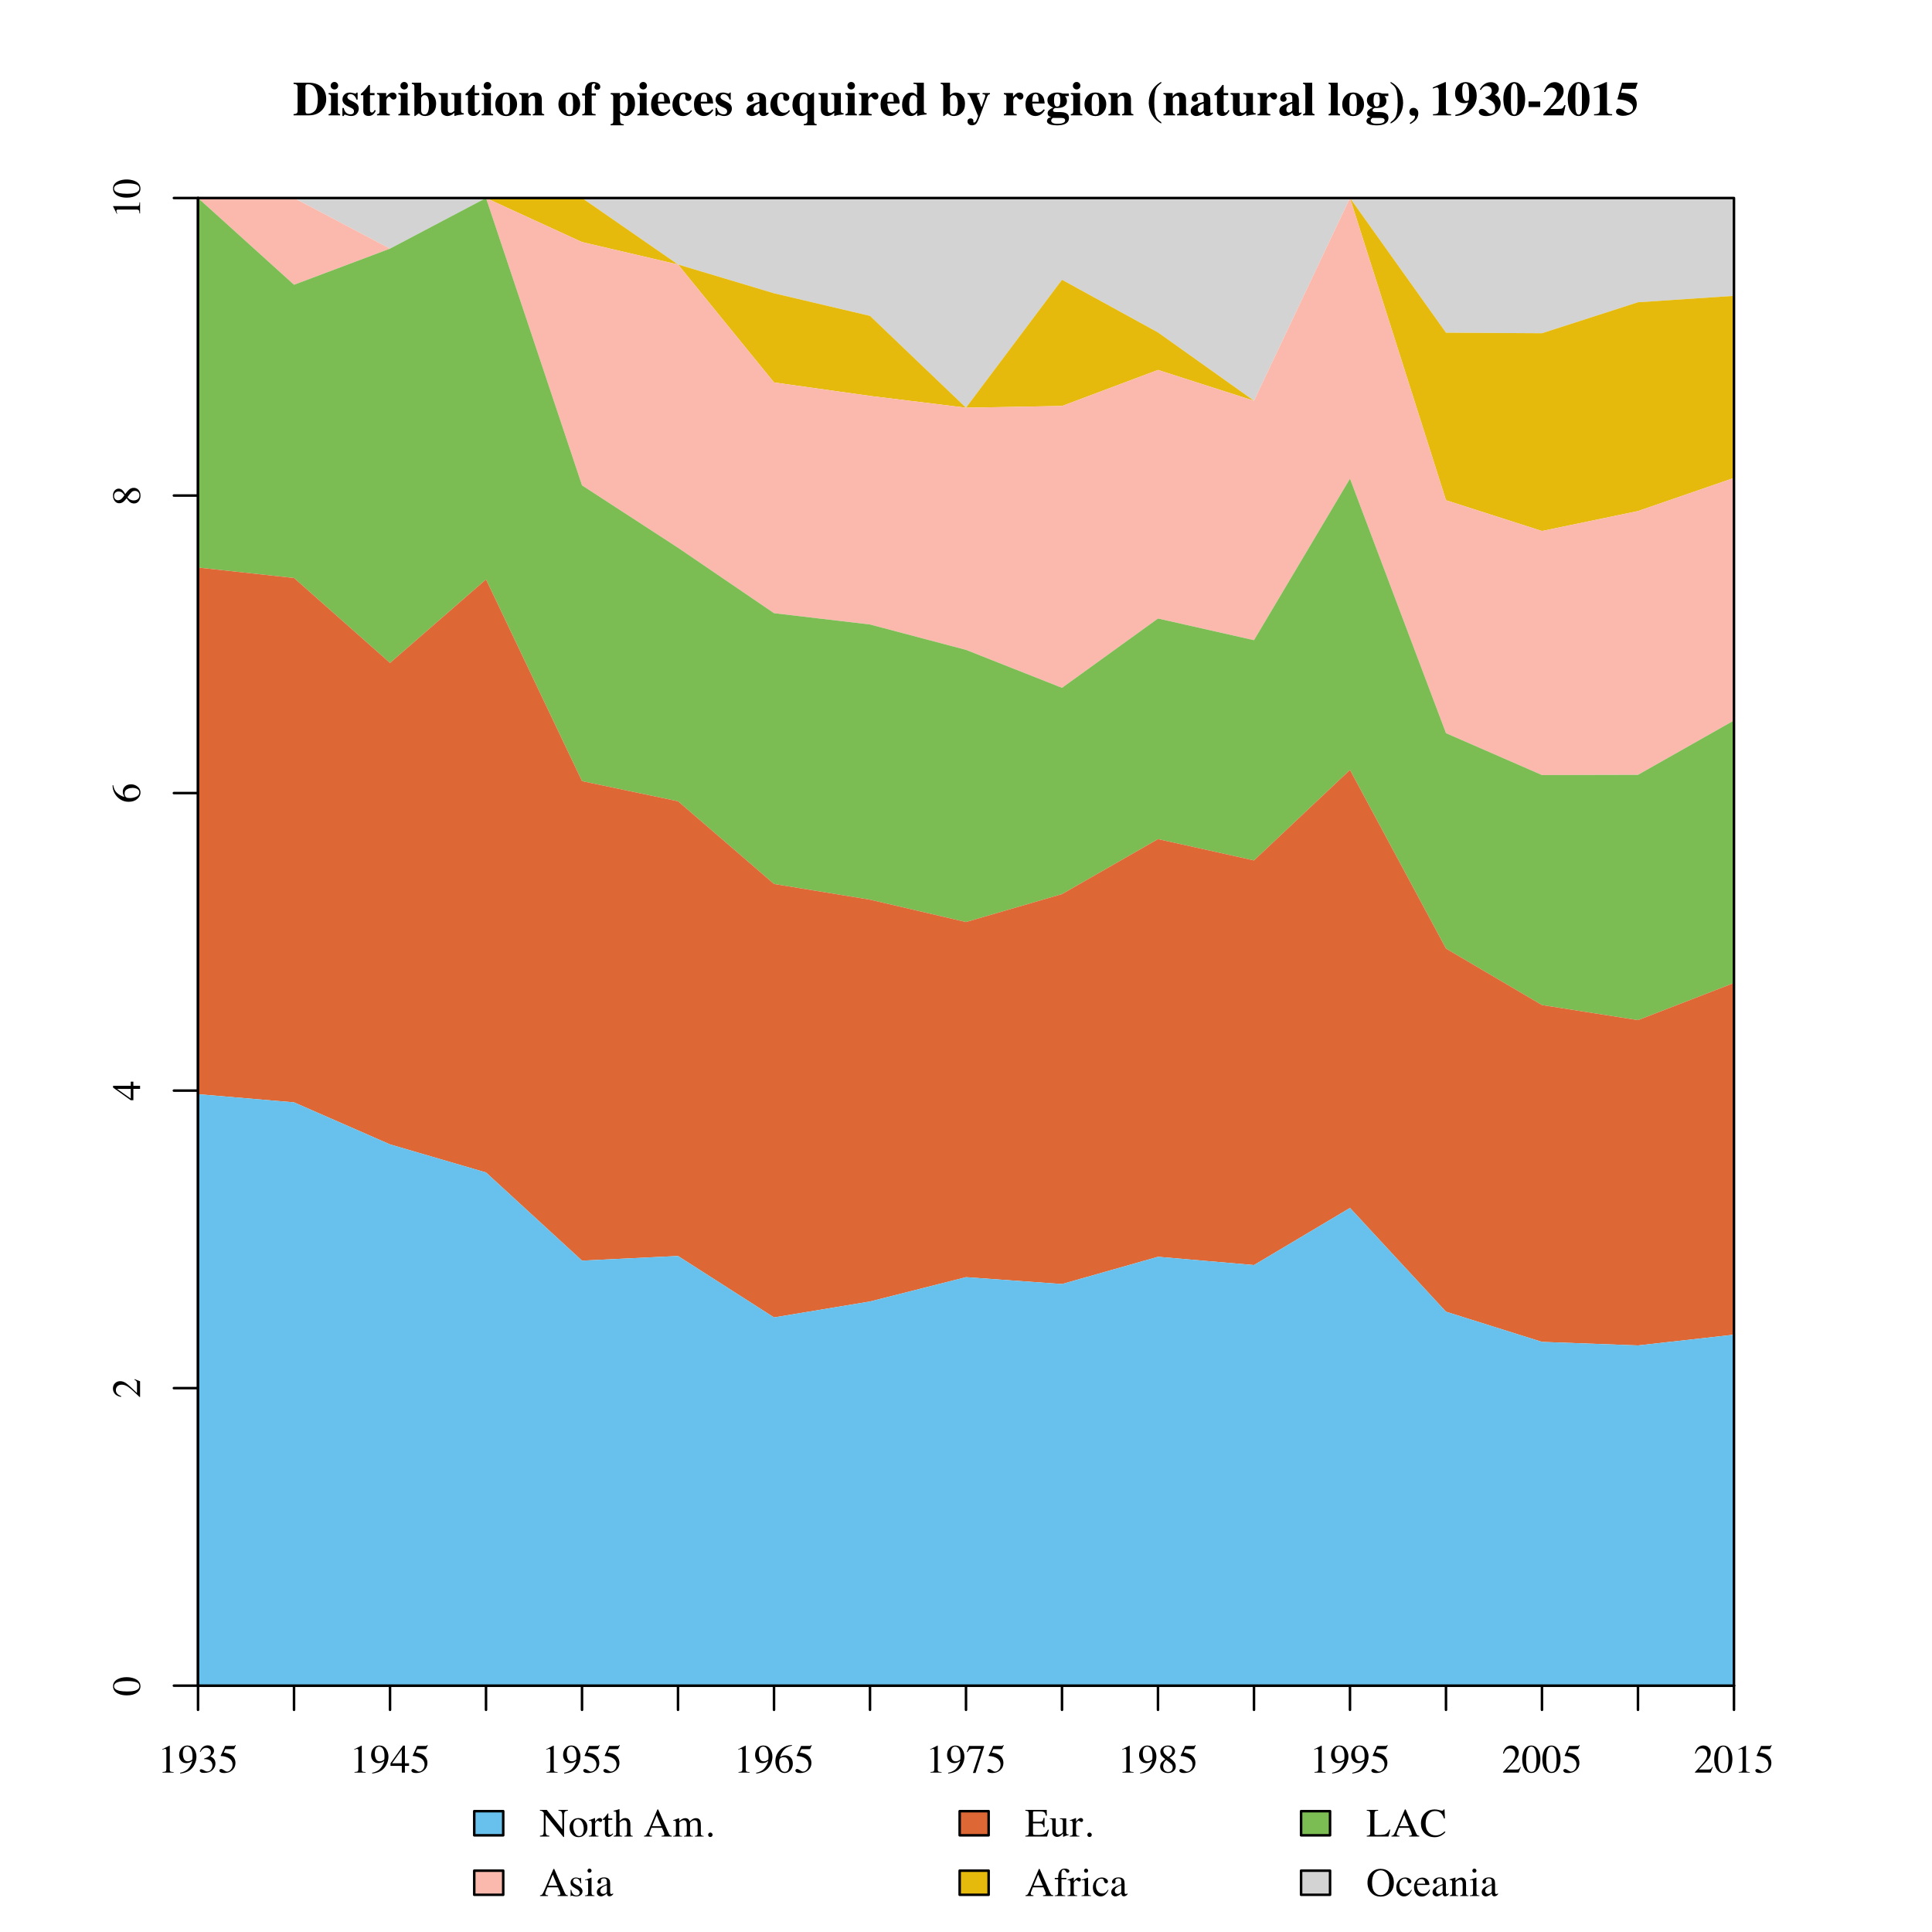 <?xml version="1.0" encoding="UTF-8"?>
<svg xmlns="http://www.w3.org/2000/svg" xmlns:xlink="http://www.w3.org/1999/xlink" width="576pt" height="576pt" viewBox="0 0 576 576" version="1.1">
<defs>
<g>
<symbol overflow="visible" id="glyph0-0">
<path style="stroke:none;" d="M 0.188 0 L 0.188 -7.938 L 8.391 -7.938 L 8.391 0 Z M 7.312 -1.078 L 7.312 -6.859 L 1.266 -6.859 L 1.266 -1.078 Z "/>
</symbol>
<symbol overflow="visible" id="glyph0-1">
<path style="stroke:none;" d="M 3.547 -8.047 C 3.566 -8.023 3.578 -8.008 3.578 -8 C 3.578 -8 3.578 -7.977 3.578 -7.938 L 3.578 -0.891 C 3.578 -0.586 3.656 -0.395 3.812 -0.312 C 3.977 -0.227 4.281 -0.18 4.719 -0.172 L 4.719 0 L 1.406 0 L 1.406 -0.172 C 1.883 -0.203 2.195 -0.27 2.344 -0.375 C 2.488 -0.477 2.562 -0.707 2.562 -1.062 L 2.562 -6.484 C 2.562 -6.672 2.535 -6.812 2.484 -6.906 C 2.441 -7.008 2.344 -7.062 2.188 -7.062 C 2.082 -7.062 1.945 -7.031 1.781 -6.969 C 1.625 -6.914 1.473 -6.859 1.328 -6.797 L 1.328 -6.953 L 3.484 -8.047 Z "/>
</symbol>
<symbol overflow="visible" id="glyph0-2">
<path style="stroke:none;" d="M 3 -3.359 C 3.258 -3.359 3.531 -3.43 3.812 -3.578 C 4.102 -3.723 4.266 -3.848 4.297 -3.953 C 4.316 -3.992 4.332 -4.141 4.344 -4.391 C 4.352 -4.641 4.359 -4.844 4.359 -5 C 4.359 -5.812 4.223 -6.473 3.953 -6.984 C 3.68 -7.492 3.281 -7.75 2.75 -7.75 C 2.363 -7.75 2.051 -7.57 1.812 -7.219 C 1.582 -6.875 1.469 -6.359 1.469 -5.672 C 1.469 -5.098 1.578 -4.566 1.797 -4.078 C 2.016 -3.598 2.414 -3.359 3 -3.359 Z M 2.828 -8.078 C 3.691 -8.078 4.359 -7.734 4.828 -7.047 C 5.297 -6.367 5.531 -5.609 5.531 -4.766 C 5.531 -4.172 5.414 -3.566 5.188 -2.953 C 4.969 -2.336 4.645 -1.789 4.219 -1.312 C 3.719 -0.75 3.086 -0.336 2.328 -0.078 C 1.898 0.078 1.363 0.195 0.719 0.281 L 0.656 0.047 C 1.062 -0.047 1.398 -0.145 1.672 -0.25 C 2.16 -0.445 2.551 -0.68 2.844 -0.953 C 3.258 -1.348 3.586 -1.785 3.828 -2.266 C 4.078 -2.754 4.234 -3.164 4.297 -3.5 L 4.094 -3.344 C 3.801 -3.125 3.461 -2.973 3.078 -2.891 C 2.867 -2.848 2.68 -2.828 2.516 -2.828 C 1.859 -2.828 1.332 -3.062 0.938 -3.531 C 0.551 -4 0.359 -4.562 0.359 -5.219 C 0.359 -6.051 0.586 -6.734 1.047 -7.266 C 1.516 -7.805 2.109 -8.078 2.828 -8.078 Z "/>
</symbol>
<symbol overflow="visible" id="glyph0-3">
<path style="stroke:none;" d="M 0.938 -1.016 C 1.145 -1.016 1.426 -0.906 1.781 -0.688 C 2.133 -0.469 2.438 -0.359 2.688 -0.359 C 3.227 -0.359 3.629 -0.539 3.891 -0.906 C 4.16 -1.27 4.297 -1.672 4.297 -2.109 C 4.297 -2.523 4.191 -2.895 3.984 -3.219 C 3.617 -3.75 3.004 -4.016 2.141 -4.016 C 2.086 -4.016 2.035 -4.016 1.984 -4.016 C 1.941 -4.016 1.891 -4.008 1.828 -4 L 1.812 -4.156 C 2.438 -4.375 2.926 -4.629 3.281 -4.922 C 3.645 -5.223 3.828 -5.613 3.828 -6.094 C 3.828 -6.52 3.688 -6.844 3.406 -7.062 C 3.125 -7.281 2.801 -7.391 2.438 -7.391 C 2.008 -7.391 1.629 -7.234 1.297 -6.922 C 1.117 -6.742 0.926 -6.477 0.719 -6.125 L 0.547 -6.172 C 0.703 -6.766 0.988 -7.238 1.406 -7.594 C 1.832 -7.945 2.328 -8.125 2.891 -8.125 C 3.484 -8.125 3.941 -7.957 4.266 -7.625 C 4.598 -7.301 4.766 -6.926 4.766 -6.5 C 4.766 -6.113 4.629 -5.766 4.359 -5.453 C 4.203 -5.273 3.969 -5.07 3.656 -4.844 C 4.031 -4.688 4.328 -4.5 4.547 -4.281 C 4.973 -3.875 5.188 -3.352 5.188 -2.719 C 5.188 -1.977 4.895 -1.32 4.312 -0.75 C 3.727 -0.188 2.898 0.094 1.828 0.094 C 1.348 0.094 1.008 0.02 0.812 -0.125 C 0.613 -0.27 0.516 -0.426 0.516 -0.594 C 0.516 -0.688 0.547 -0.781 0.609 -0.875 C 0.68 -0.969 0.789 -1.016 0.938 -1.016 Z "/>
</symbol>
<symbol overflow="visible" id="glyph0-4">
<path style="stroke:none;" d="M 0.891 -1.078 C 1.117 -1.078 1.41 -0.945 1.766 -0.688 C 2.129 -0.438 2.41 -0.312 2.609 -0.312 C 3.055 -0.312 3.445 -0.508 3.781 -0.906 C 4.125 -1.301 4.297 -1.789 4.297 -2.375 C 4.297 -3.383 3.754 -4.113 2.672 -4.562 C 2.078 -4.801 1.52 -4.922 1 -4.922 C 0.914 -4.922 0.863 -4.926 0.844 -4.938 C 0.82 -4.945 0.797 -4.969 0.766 -5 C 0.773 -5.031 0.781 -5.055 0.781 -5.078 C 0.789 -5.098 0.797 -5.117 0.797 -5.141 L 2.078 -7.938 L 4.594 -7.938 C 4.719 -7.938 4.812 -7.957 4.875 -8 C 4.945 -8.039 5.039 -8.125 5.156 -8.25 L 5.25 -8.156 L 4.781 -7.078 C 4.77 -7.047 4.727 -7.023 4.656 -7.016 C 4.582 -7.004 4.508 -7 4.438 -7 L 2.156 -7 L 1.672 -5.969 C 2.305 -5.863 2.773 -5.758 3.078 -5.656 C 3.555 -5.5 3.961 -5.258 4.297 -4.938 C 4.578 -4.656 4.789 -4.344 4.938 -4 C 5.082 -3.656 5.156 -3.289 5.156 -2.906 C 5.156 -2.039 4.848 -1.316 4.234 -0.734 C 3.617 -0.16 2.836 0.125 1.891 0.125 C 1.504 0.125 1.195 0.086 0.969 0.016 C 0.57 -0.109 0.375 -0.328 0.375 -0.641 C 0.375 -0.754 0.414 -0.852 0.5 -0.938 C 0.594 -1.031 0.723 -1.078 0.891 -1.078 Z "/>
</symbol>
<symbol overflow="visible" id="glyph0-5">
<path style="stroke:none;" d="M 3.5 -6.844 L 0.625 -2.781 L 3.5 -2.781 Z M 3.891 -8.047 L 4.438 -8.047 L 4.438 -2.781 L 5.672 -2.781 L 5.672 -2 L 4.438 -2 L 4.438 0 L 3.516 0 L 3.516 -2 L 0.141 -2 L 0.141 -2.781 Z "/>
</symbol>
<symbol overflow="visible" id="glyph0-6">
<path style="stroke:none;" d="M 5.609 -2.672 C 5.609 -1.953 5.379 -1.305 4.922 -0.734 C 4.461 -0.16 3.867 0.125 3.141 0.125 C 2.453 0.125 1.82 -0.195 1.25 -0.844 C 0.688 -1.488 0.406 -2.344 0.406 -3.406 C 0.406 -4.789 0.953 -5.977 2.047 -6.969 C 3.023 -7.789 4.125 -8.203 5.344 -8.203 L 5.375 -8.016 C 4.883 -7.922 4.461 -7.797 4.109 -7.641 C 3.754 -7.484 3.441 -7.27 3.172 -7 C 2.879 -6.719 2.609 -6.359 2.359 -5.922 C 2.109 -5.492 1.938 -5.066 1.844 -4.641 C 2.082 -4.785 2.289 -4.895 2.469 -4.969 C 2.781 -5.094 3.098 -5.156 3.422 -5.156 C 4.035 -5.156 4.551 -4.938 4.969 -4.5 C 5.395 -4.07 5.609 -3.461 5.609 -2.672 Z M 4.547 -2.219 C 4.547 -2.738 4.461 -3.195 4.297 -3.594 C 4.023 -4.27 3.562 -4.609 2.906 -4.609 C 2.301 -4.609 1.895 -4.426 1.688 -4.062 C 1.57 -3.852 1.516 -3.504 1.516 -3.016 C 1.516 -2.379 1.648 -1.754 1.922 -1.141 C 2.191 -0.535 2.625 -0.234 3.219 -0.234 C 3.676 -0.234 4.008 -0.43 4.219 -0.828 C 4.438 -1.223 4.547 -1.688 4.547 -2.219 Z "/>
</symbol>
<symbol overflow="visible" id="glyph0-7">
<path style="stroke:none;" d="M 5.391 -7.938 L 5.391 -7.75 L 2.844 0.109 L 2.062 0.109 L 4.438 -7.062 L 1.891 -7.062 C 1.504 -7.062 1.227 -7 1.062 -6.875 C 0.906 -6.75 0.695 -6.484 0.438 -6.078 L 0.234 -6.172 C 0.484 -6.797 0.641 -7.18 0.703 -7.328 C 0.766 -7.473 0.844 -7.676 0.938 -7.938 Z "/>
</symbol>
<symbol overflow="visible" id="glyph0-8">
<path style="stroke:none;" d="M 3.016 -0.203 C 3.461 -0.203 3.801 -0.328 4.031 -0.578 C 4.27 -0.828 4.391 -1.141 4.391 -1.516 C 4.391 -1.941 4.266 -2.285 4.016 -2.547 C 3.773 -2.805 3.273 -3.207 2.516 -3.75 C 2.18 -3.531 1.938 -3.254 1.781 -2.922 C 1.625 -2.586 1.547 -2.266 1.547 -1.953 C 1.547 -1.422 1.68 -0.992 1.953 -0.672 C 2.234 -0.359 2.586 -0.203 3.016 -0.203 Z M 3.094 -4.672 C 3.457 -4.93 3.711 -5.148 3.859 -5.328 C 4.098 -5.629 4.219 -5.992 4.219 -6.422 C 4.219 -6.785 4.102 -7.098 3.875 -7.359 C 3.645 -7.617 3.301 -7.75 2.844 -7.75 C 2.477 -7.75 2.176 -7.633 1.938 -7.406 C 1.707 -7.188 1.594 -6.914 1.594 -6.594 C 1.594 -6.219 1.727 -5.875 2 -5.562 C 2.281 -5.25 2.645 -4.953 3.094 -4.672 Z M 2.188 -4 C 1.676 -4.414 1.328 -4.742 1.141 -4.984 C 0.848 -5.359 0.703 -5.773 0.703 -6.234 C 0.703 -6.742 0.914 -7.176 1.344 -7.531 C 1.77 -7.895 2.328 -8.078 3.016 -8.078 C 3.641 -8.078 4.133 -7.906 4.5 -7.562 C 4.875 -7.227 5.062 -6.836 5.062 -6.391 C 5.062 -5.93 4.875 -5.52 4.5 -5.156 C 4.281 -4.945 3.926 -4.707 3.438 -4.438 C 4.102 -3.945 4.578 -3.52 4.859 -3.156 C 5.148 -2.789 5.297 -2.359 5.297 -1.859 C 5.297 -1.297 5.082 -0.82 4.656 -0.438 C 4.238 -0.062 3.672 0.125 2.953 0.125 C 2.316 0.125 1.77 -0.051 1.312 -0.406 C 0.863 -0.758 0.641 -1.223 0.641 -1.797 C 0.641 -2.297 0.797 -2.734 1.109 -3.109 C 1.316 -3.359 1.676 -3.656 2.188 -4 Z "/>
</symbol>
<symbol overflow="visible" id="glyph0-9">
<path style="stroke:none;" d="M 0.359 -0.141 C 1.785 -1.617 2.754 -2.707 3.266 -3.406 C 3.773 -4.102 4.031 -4.781 4.031 -5.438 C 4.031 -6.02 3.875 -6.461 3.562 -6.766 C 3.25 -7.066 2.879 -7.219 2.453 -7.219 C 1.91 -7.219 1.477 -7.02 1.156 -6.625 C 0.969 -6.414 0.789 -6.086 0.625 -5.641 L 0.375 -5.688 C 0.562 -6.582 0.891 -7.207 1.359 -7.562 C 1.828 -7.914 2.328 -8.094 2.859 -8.094 C 3.523 -8.094 4.062 -7.883 4.469 -7.469 C 4.875 -7.051 5.078 -6.539 5.078 -5.938 C 5.078 -5.289 4.852 -4.672 4.406 -4.078 C 3.969 -3.484 3.016 -2.43 1.547 -0.922 L 4.234 -0.922 C 4.609 -0.922 4.867 -0.961 5.016 -1.047 C 5.172 -1.141 5.344 -1.359 5.531 -1.703 L 5.688 -1.641 L 5.047 0 L 0.359 0 Z "/>
</symbol>
<symbol overflow="visible" id="glyph0-10">
<path style="stroke:none;" d="M 2.875 -0.219 C 3.445 -0.219 3.836 -0.531 4.047 -1.156 C 4.266 -1.789 4.375 -2.703 4.375 -3.891 C 4.375 -4.836 4.312 -5.598 4.188 -6.172 C 3.945 -7.223 3.492 -7.75 2.828 -7.75 C 2.16 -7.75 1.703 -7.207 1.453 -6.125 C 1.328 -5.539 1.266 -4.773 1.266 -3.828 C 1.266 -2.941 1.332 -2.234 1.469 -1.703 C 1.719 -0.711 2.188 -0.219 2.875 -0.219 Z M 2.859 -8.062 C 3.754 -8.062 4.453 -7.594 4.953 -6.656 C 5.336 -5.895 5.531 -5.02 5.531 -4.031 C 5.531 -3.25 5.41 -2.516 5.172 -1.828 C 4.711 -0.535 3.922 0.109 2.797 0.109 C 2.023 0.109 1.395 -0.238 0.906 -0.938 C 0.375 -1.688 0.109 -2.703 0.109 -3.984 C 0.109 -4.984 0.285 -5.848 0.641 -6.578 C 1.117 -7.566 1.859 -8.062 2.859 -8.062 Z "/>
</symbol>
<symbol overflow="visible" id="glyph0-11">
<path style="stroke:none;" d="M 0.141 -0.219 C 0.629 -0.27 0.941 -0.379 1.078 -0.547 C 1.223 -0.723 1.297 -1.129 1.297 -1.766 L 1.297 -7.062 L 1.141 -7.25 C 0.961 -7.457 0.812 -7.582 0.688 -7.625 C 0.562 -7.676 0.379 -7.707 0.141 -7.719 L 0.141 -7.938 L 2.188 -7.938 L 6.812 -2.156 L 6.812 -6.172 C 6.812 -6.836 6.711 -7.27 6.516 -7.469 C 6.391 -7.594 6.109 -7.676 5.672 -7.719 L 5.672 -7.938 L 8.484 -7.938 L 8.484 -7.719 C 8.023 -7.664 7.719 -7.551 7.562 -7.375 C 7.414 -7.207 7.344 -6.805 7.344 -6.172 L 7.344 0.141 L 7.141 0.141 L 1.828 -6.438 L 1.828 -1.766 C 1.828 -1.109 1.922 -0.68 2.109 -0.484 C 2.234 -0.348 2.516 -0.258 2.953 -0.219 L 2.953 0 L 0.141 0 Z M 4.344 -7.938 Z "/>
</symbol>
<symbol overflow="visible" id="glyph0-12">
<path style="stroke:none;" d="M 0.312 -2.719 C 0.312 -3.5 0.555 -4.156 1.047 -4.688 C 1.535 -5.227 2.172 -5.5 2.953 -5.5 C 3.723 -5.5 4.363 -5.242 4.875 -4.734 C 5.383 -4.223 5.641 -3.547 5.641 -2.703 C 5.641 -1.93 5.391 -1.254 4.891 -0.672 C 4.398 -0.098 3.766 0.188 2.984 0.188 C 2.234 0.188 1.598 -0.086 1.078 -0.641 C 0.566 -1.191 0.312 -1.883 0.312 -2.719 Z M 2.797 -5.141 C 2.484 -5.141 2.211 -5.039 1.984 -4.844 C 1.598 -4.488 1.406 -3.875 1.406 -3 C 1.406 -2.301 1.562 -1.648 1.875 -1.047 C 2.188 -0.453 2.625 -0.156 3.188 -0.156 C 3.625 -0.156 3.957 -0.352 4.188 -0.75 C 4.426 -1.156 4.547 -1.688 4.547 -2.344 C 4.547 -3.02 4.395 -3.656 4.094 -4.25 C 3.789 -4.844 3.359 -5.141 2.797 -5.141 Z M 3 -5.5 Z "/>
</symbol>
<symbol overflow="visible" id="glyph0-13">
<path style="stroke:none;" d="M 0.047 -0.188 C 0.41 -0.219 0.648 -0.281 0.766 -0.375 C 0.879 -0.477 0.938 -0.688 0.938 -1 L 0.938 -3.641 C 0.938 -4.023 0.898 -4.301 0.828 -4.469 C 0.766 -4.633 0.633 -4.719 0.438 -4.719 C 0.395 -4.719 0.344 -4.711 0.281 -4.703 C 0.219 -4.691 0.148 -4.68 0.078 -4.672 L 0.078 -4.859 C 0.305 -4.93 0.535 -5.008 0.766 -5.094 C 1.004 -5.176 1.164 -5.238 1.25 -5.281 C 1.445 -5.352 1.648 -5.438 1.859 -5.531 C 1.891 -5.531 1.906 -5.52 1.906 -5.5 C 1.914 -5.477 1.922 -5.438 1.922 -5.375 L 1.922 -4.406 C 2.172 -4.758 2.41 -5.031 2.641 -5.219 C 2.867 -5.414 3.109 -5.516 3.359 -5.516 C 3.555 -5.516 3.719 -5.453 3.844 -5.328 C 3.969 -5.211 4.031 -5.066 4.031 -4.891 C 4.031 -4.734 3.984 -4.598 3.891 -4.484 C 3.797 -4.379 3.676 -4.328 3.531 -4.328 C 3.383 -4.328 3.234 -4.395 3.078 -4.531 C 2.93 -4.664 2.816 -4.734 2.734 -4.734 C 2.598 -4.734 2.426 -4.625 2.219 -4.406 C 2.02 -4.188 1.922 -3.957 1.922 -3.719 L 1.922 -1.078 C 1.922 -0.742 2 -0.508 2.156 -0.375 C 2.312 -0.25 2.57 -0.188 2.938 -0.188 L 2.938 0 L 0.047 0 Z "/>
</symbol>
<symbol overflow="visible" id="glyph0-14">
<path style="stroke:none;" d="M 3.047 -5.406 L 3.047 -4.984 L 1.859 -4.984 L 1.844 -1.609 C 1.844 -1.305 1.867 -1.082 1.922 -0.938 C 2.016 -0.664 2.195 -0.531 2.469 -0.531 C 2.613 -0.531 2.738 -0.562 2.844 -0.625 C 2.945 -0.695 3.062 -0.801 3.188 -0.938 L 3.344 -0.812 L 3.219 -0.641 C 3.008 -0.367 2.789 -0.176 2.562 -0.062 C 2.344 0.051 2.129 0.109 1.922 0.109 C 1.453 0.109 1.141 -0.094 0.984 -0.5 C 0.891 -0.727 0.844 -1.039 0.844 -1.438 L 0.844 -4.984 L 0.203 -4.984 C 0.18 -4.992 0.164 -5.004 0.156 -5.016 C 0.145 -5.023 0.141 -5.039 0.141 -5.062 C 0.141 -5.102 0.148 -5.133 0.172 -5.156 C 0.191 -5.176 0.25 -5.223 0.344 -5.297 C 0.613 -5.523 0.805 -5.707 0.922 -5.844 C 1.047 -5.977 1.328 -6.344 1.766 -6.938 C 1.816 -6.938 1.848 -6.93 1.859 -6.922 C 1.867 -6.922 1.875 -6.895 1.875 -6.844 L 1.875 -5.406 Z "/>
</symbol>
<symbol overflow="visible" id="glyph0-15">
<path style="stroke:none;" d="M 0.109 -0.172 C 0.43 -0.211 0.641 -0.289 0.734 -0.406 C 0.836 -0.52 0.891 -0.789 0.891 -1.219 L 0.891 -6.844 C 0.891 -7.062 0.859 -7.223 0.797 -7.328 C 0.742 -7.43 0.609 -7.484 0.391 -7.484 C 0.348 -7.484 0.305 -7.477 0.266 -7.469 C 0.223 -7.469 0.176 -7.461 0.125 -7.453 L 0.125 -7.672 C 0.289 -7.711 0.5 -7.77 0.75 -7.844 C 1.008 -7.914 1.188 -7.969 1.281 -8 L 1.844 -8.188 L 1.859 -8.141 L 1.859 -4.547 C 2.109 -4.828 2.328 -5.031 2.516 -5.156 C 2.859 -5.395 3.227 -5.516 3.625 -5.516 C 4.258 -5.516 4.691 -5.25 4.922 -4.719 C 5.047 -4.438 5.109 -4.066 5.109 -3.609 L 5.109 -1.219 C 5.109 -0.801 5.156 -0.531 5.25 -0.406 C 5.344 -0.281 5.539 -0.203 5.844 -0.172 L 5.844 0 L 3.312 0 L 3.312 -0.172 C 3.645 -0.211 3.859 -0.289 3.953 -0.406 C 4.055 -0.52 4.109 -0.789 4.109 -1.219 L 4.109 -3.594 C 4.109 -3.969 4.047 -4.27 3.922 -4.5 C 3.797 -4.738 3.555 -4.859 3.203 -4.859 C 2.898 -4.859 2.602 -4.75 2.312 -4.531 C 2.031 -4.312 1.891 -4.172 1.891 -4.109 L 1.891 -1.219 C 1.891 -0.781 1.938 -0.504 2.031 -0.391 C 2.133 -0.285 2.352 -0.211 2.688 -0.172 L 2.688 0 L 0.109 0 Z "/>
</symbol>
<symbol overflow="visible" id="glyph0-16">
<path style="stroke:none;" d=""/>
</symbol>
<symbol overflow="visible" id="glyph0-17">
<path style="stroke:none;" d="M 5.359 -3.078 L 3.969 -6.391 L 2.594 -3.078 Z M 0.172 0 L 0.172 -0.219 C 0.484 -0.25 0.719 -0.363 0.875 -0.562 C 1.031 -0.77 1.297 -1.312 1.672 -2.188 L 4.172 -8.078 L 4.406 -8.078 L 7.391 -1.281 C 7.586 -0.82 7.742 -0.539 7.859 -0.438 C 7.984 -0.332 8.188 -0.258 8.469 -0.219 L 8.469 0 L 5.422 0 L 5.422 -0.219 C 5.766 -0.25 5.988 -0.285 6.094 -0.328 C 6.195 -0.379 6.25 -0.488 6.25 -0.656 C 6.25 -0.719 6.227 -0.82 6.188 -0.969 C 6.145 -1.125 6.094 -1.281 6.031 -1.438 L 5.531 -2.594 L 2.391 -2.594 C 2.078 -1.812 1.891 -1.332 1.828 -1.156 C 1.766 -0.977 1.734 -0.844 1.734 -0.75 C 1.734 -0.539 1.816 -0.398 1.984 -0.328 C 2.086 -0.273 2.281 -0.238 2.562 -0.219 L 2.562 0 Z M 4.281 -8.078 Z "/>
</symbol>
<symbol overflow="visible" id="glyph0-18">
<path style="stroke:none;" d="M 0.188 -0.156 C 0.5 -0.176 0.703 -0.227 0.797 -0.312 C 0.953 -0.414 1.031 -0.641 1.031 -0.984 L 1.031 -4.016 C 1.031 -4.305 0.992 -4.492 0.922 -4.578 C 0.848 -4.672 0.723 -4.719 0.547 -4.719 C 0.461 -4.719 0.398 -4.711 0.359 -4.703 C 0.316 -4.691 0.27 -4.68 0.219 -4.672 L 0.219 -4.875 L 0.641 -5.016 C 0.797 -5.066 1.047 -5.156 1.391 -5.281 C 1.734 -5.414 1.914 -5.484 1.938 -5.484 C 1.957 -5.484 1.969 -5.473 1.969 -5.453 C 1.977 -5.43 1.984 -5.395 1.984 -5.344 L 1.984 -4.547 C 2.367 -4.898 2.703 -5.145 2.984 -5.281 C 3.266 -5.414 3.551 -5.484 3.844 -5.484 C 4.25 -5.484 4.57 -5.348 4.812 -5.078 C 4.938 -4.93 5.039 -4.727 5.125 -4.469 C 5.414 -4.758 5.664 -4.977 5.875 -5.125 C 6.25 -5.363 6.629 -5.484 7.016 -5.484 C 7.641 -5.484 8.062 -5.227 8.281 -4.719 C 8.395 -4.426 8.453 -3.969 8.453 -3.344 L 8.453 -0.922 C 8.453 -0.641 8.516 -0.445 8.641 -0.344 C 8.766 -0.25 8.988 -0.188 9.312 -0.156 L 9.312 0 L 6.656 0 L 6.656 -0.172 C 7 -0.203 7.223 -0.27 7.328 -0.375 C 7.441 -0.477 7.5 -0.691 7.5 -1.016 L 7.5 -3.547 C 7.5 -3.922 7.457 -4.195 7.375 -4.375 C 7.227 -4.695 6.941 -4.859 6.516 -4.859 C 6.266 -4.859 6.016 -4.773 5.766 -4.609 C 5.617 -4.504 5.441 -4.348 5.234 -4.141 L 5.234 -1.141 C 5.234 -0.816 5.285 -0.57 5.391 -0.406 C 5.504 -0.25 5.742 -0.164 6.109 -0.156 L 6.109 0 L 3.422 0 L 3.422 -0.156 C 3.785 -0.195 4.02 -0.285 4.125 -0.422 C 4.227 -0.555 4.281 -0.883 4.281 -1.406 L 4.281 -3.047 C 4.281 -3.641 4.238 -4.051 4.156 -4.281 C 4.031 -4.664 3.758 -4.859 3.344 -4.859 C 3.102 -4.859 2.867 -4.789 2.641 -4.656 C 2.41 -4.531 2.207 -4.363 2.031 -4.156 L 2.031 -0.938 C 2.031 -0.645 2.082 -0.441 2.188 -0.328 C 2.289 -0.211 2.516 -0.156 2.859 -0.156 L 2.859 0 L 0.188 0 Z "/>
</symbol>
<symbol overflow="visible" id="glyph0-19">
<path style="stroke:none;" d="M 1.953 0.141 C 1.766 0.141 1.609 0.078 1.484 -0.047 C 1.359 -0.18 1.297 -0.344 1.297 -0.531 C 1.297 -0.707 1.359 -0.859 1.484 -0.984 C 1.617 -1.117 1.773 -1.188 1.953 -1.188 C 2.141 -1.188 2.297 -1.117 2.422 -0.984 C 2.555 -0.859 2.625 -0.707 2.625 -0.531 C 2.625 -0.344 2.555 -0.18 2.422 -0.047 C 2.297 0.078 2.141 0.141 1.953 0.141 Z "/>
</symbol>
<symbol overflow="visible" id="glyph0-20">
<path style="stroke:none;" d="M 0.141 -0.219 C 0.578 -0.258 0.859 -0.336 0.984 -0.453 C 1.117 -0.566 1.188 -0.848 1.188 -1.297 L 1.188 -6.641 C 1.188 -7.066 1.117 -7.344 0.984 -7.469 C 0.859 -7.602 0.578 -7.688 0.141 -7.719 L 0.141 -7.938 L 6.516 -7.938 L 6.547 -6.219 L 6.25 -6.219 C 6.145 -6.75 5.988 -7.094 5.781 -7.25 C 5.582 -7.406 5.133 -7.484 4.438 -7.484 L 2.797 -7.484 C 2.617 -7.484 2.508 -7.453 2.469 -7.391 C 2.438 -7.336 2.422 -7.234 2.422 -7.078 L 2.422 -4.406 L 4.266 -4.406 C 4.773 -4.406 5.098 -4.477 5.234 -4.625 C 5.379 -4.781 5.492 -5.094 5.578 -5.562 L 5.859 -5.562 L 5.859 -2.781 L 5.578 -2.781 C 5.484 -3.238 5.363 -3.539 5.219 -3.688 C 5.082 -3.844 4.766 -3.922 4.266 -3.922 L 2.422 -3.922 L 2.422 -0.953 C 2.422 -0.711 2.492 -0.57 2.641 -0.531 C 2.785 -0.488 3.234 -0.469 3.984 -0.469 C 4.797 -0.469 5.395 -0.555 5.781 -0.734 C 6.176 -0.91 6.523 -1.344 6.828 -2.031 L 7.172 -2.031 L 6.625 0 L 0.141 0 Z M 3.672 -7.938 Z "/>
</symbol>
<symbol overflow="visible" id="glyph0-21">
<path style="stroke:none;" d="M 1.859 -5.422 L 1.859 -1.672 C 1.859 -1.41 1.895 -1.195 1.969 -1.031 C 2.113 -0.738 2.379 -0.594 2.766 -0.594 C 3.035 -0.594 3.297 -0.68 3.547 -0.859 C 3.691 -0.953 3.836 -1.086 3.984 -1.266 L 3.984 -4.469 C 3.984 -4.77 3.926 -4.969 3.812 -5.062 C 3.695 -5.156 3.461 -5.211 3.109 -5.234 L 3.109 -5.422 L 5 -5.422 L 5 -1.297 C 5 -1.035 5.047 -0.852 5.141 -0.75 C 5.234 -0.656 5.438 -0.613 5.75 -0.625 L 5.75 -0.453 C 5.531 -0.398 5.367 -0.359 5.266 -0.328 C 5.172 -0.297 5.004 -0.242 4.766 -0.172 C 4.66 -0.129 4.438 -0.039 4.094 0.094 C 4.07 0.094 4.062 0.082 4.062 0.062 C 4.062 0.039 4.062 0.02 4.062 0 L 4.062 -0.938 C 3.789 -0.625 3.547 -0.391 3.328 -0.234 C 2.992 -0.004 2.645 0.109 2.281 0.109 C 1.938 0.109 1.613 -0.008 1.312 -0.25 C 1.008 -0.488 0.859 -0.891 0.859 -1.453 L 0.859 -4.5 C 0.859 -4.812 0.789 -5.02 0.656 -5.125 C 0.57 -5.188 0.391 -5.234 0.109 -5.266 L 0.109 -5.422 Z M 3 -5.5 Z "/>
</symbol>
<symbol overflow="visible" id="glyph0-22">
<path style="stroke:none;" d="M 0.141 -0.219 C 0.578 -0.258 0.859 -0.336 0.984 -0.453 C 1.117 -0.566 1.188 -0.848 1.188 -1.297 L 1.188 -6.641 C 1.188 -7.066 1.117 -7.344 0.984 -7.469 C 0.859 -7.602 0.578 -7.688 0.141 -7.719 L 0.141 -7.938 L 3.531 -7.938 L 3.531 -7.719 C 3.082 -7.695 2.785 -7.625 2.641 -7.5 C 2.492 -7.375 2.422 -7.113 2.422 -6.719 L 2.422 -0.953 C 2.422 -0.816 2.441 -0.711 2.484 -0.641 C 2.523 -0.566 2.625 -0.52 2.781 -0.5 C 2.863 -0.488 2.957 -0.477 3.062 -0.469 C 3.164 -0.469 3.352 -0.469 3.625 -0.469 C 4.688 -0.469 5.406 -0.555 5.781 -0.734 C 6.156 -0.91 6.52 -1.359 6.875 -2.078 L 7.172 -2.078 L 6.594 0 L 0.141 0 Z "/>
</symbol>
<symbol overflow="visible" id="glyph0-23">
<path style="stroke:none;" d="M 4.438 -8.078 C 4.875 -8.078 5.32 -8.008 5.781 -7.875 C 6.238 -7.75 6.492 -7.688 6.547 -7.688 C 6.66 -7.688 6.766 -7.719 6.859 -7.781 C 6.961 -7.844 7.035 -7.941 7.078 -8.078 L 7.328 -8.078 L 7.438 -5.391 L 7.172 -5.391 C 7.004 -5.922 6.797 -6.352 6.547 -6.688 C 6.047 -7.301 5.379 -7.609 4.547 -7.609 C 3.711 -7.609 3.023 -7.273 2.484 -6.609 C 1.953 -5.941 1.688 -5.031 1.688 -3.875 C 1.688 -2.801 1.969 -1.941 2.531 -1.297 C 3.094 -0.66 3.805 -0.344 4.672 -0.344 C 5.285 -0.344 5.852 -0.492 6.375 -0.797 C 6.676 -0.961 7.008 -1.211 7.375 -1.547 L 7.594 -1.328 C 7.332 -0.992 7.004 -0.703 6.609 -0.453 C 5.93 -0.016 5.203 0.203 4.422 0.203 C 3.129 0.203 2.102 -0.207 1.344 -1.031 C 0.645 -1.801 0.297 -2.754 0.297 -3.891 C 0.297 -5.055 0.664 -6.035 1.406 -6.828 C 2.188 -7.66 3.195 -8.078 4.438 -8.078 Z M 4.406 -8.078 Z "/>
</symbol>
<symbol overflow="visible" id="glyph0-24">
<path style="stroke:none;" d="M 0.625 -1.844 L 0.812 -1.844 C 0.906 -1.395 1.023 -1.055 1.172 -0.828 C 1.453 -0.391 1.852 -0.172 2.375 -0.172 C 2.664 -0.172 2.895 -0.25 3.062 -0.406 C 3.238 -0.57 3.328 -0.781 3.328 -1.031 C 3.328 -1.195 3.273 -1.352 3.172 -1.5 C 3.078 -1.656 2.91 -1.805 2.672 -1.953 L 2.016 -2.328 C 1.535 -2.586 1.18 -2.848 0.953 -3.109 C 0.723 -3.367 0.609 -3.676 0.609 -4.031 C 0.609 -4.469 0.766 -4.828 1.078 -5.109 C 1.391 -5.391 1.781 -5.531 2.25 -5.531 C 2.457 -5.531 2.688 -5.488 2.938 -5.406 C 3.188 -5.332 3.328 -5.297 3.359 -5.297 C 3.43 -5.297 3.484 -5.305 3.516 -5.328 C 3.547 -5.348 3.57 -5.379 3.594 -5.422 L 3.734 -5.422 L 3.781 -3.797 L 3.594 -3.797 C 3.508 -4.172 3.406 -4.461 3.281 -4.672 C 3.031 -5.066 2.68 -5.266 2.234 -5.266 C 1.953 -5.266 1.734 -5.18 1.578 -5.016 C 1.422 -4.848 1.344 -4.648 1.344 -4.422 C 1.344 -4.055 1.613 -3.734 2.156 -3.453 L 2.938 -3.047 C 3.758 -2.586 4.172 -2.055 4.172 -1.453 C 4.172 -0.992 4 -0.617 3.656 -0.328 C 3.312 -0.035 2.859 0.109 2.297 0.109 C 2.066 0.109 1.801 0.07 1.5 0 C 1.207 -0.082 1.035 -0.125 0.984 -0.125 C 0.93 -0.125 0.883 -0.109 0.844 -0.078 C 0.812 -0.047 0.789 -0.004 0.781 0.047 L 0.625 0.047 Z M 2.344 -5.531 Z "/>
</symbol>
<symbol overflow="visible" id="glyph0-25">
<path style="stroke:none;" d="M 0.984 -7.562 C 0.984 -7.727 1.039 -7.875 1.156 -8 C 1.281 -8.125 1.426 -8.188 1.594 -8.188 C 1.758 -8.188 1.898 -8.125 2.016 -8 C 2.141 -7.883 2.203 -7.738 2.203 -7.562 C 2.203 -7.395 2.141 -7.25 2.016 -7.125 C 1.898 -7.008 1.758 -6.953 1.594 -6.953 C 1.426 -6.953 1.281 -7.008 1.156 -7.125 C 1.039 -7.25 0.984 -7.395 0.984 -7.562 Z M 0.234 -0.172 C 0.648 -0.203 0.91 -0.27 1.016 -0.375 C 1.129 -0.477 1.188 -0.758 1.188 -1.219 L 1.188 -4.016 C 1.188 -4.266 1.172 -4.441 1.141 -4.547 C 1.078 -4.703 0.953 -4.781 0.766 -4.781 C 0.723 -4.781 0.68 -4.773 0.641 -4.766 C 0.598 -4.766 0.477 -4.734 0.281 -4.672 L 0.281 -4.859 L 0.547 -4.938 C 1.223 -5.164 1.695 -5.332 1.969 -5.438 C 2.082 -5.488 2.156 -5.516 2.188 -5.516 C 2.188 -5.484 2.188 -5.453 2.188 -5.422 L 2.188 -1.219 C 2.188 -0.77 2.238 -0.488 2.344 -0.375 C 2.457 -0.27 2.703 -0.203 3.078 -0.172 L 3.078 0 L 0.234 0 Z "/>
</symbol>
<symbol overflow="visible" id="glyph0-26">
<path style="stroke:none;" d="M 3.438 -3.25 C 2.988 -3.102 2.617 -2.938 2.328 -2.75 C 1.766 -2.406 1.484 -2.016 1.484 -1.578 C 1.484 -1.211 1.598 -0.945 1.828 -0.781 C 1.984 -0.676 2.156 -0.625 2.344 -0.625 C 2.602 -0.625 2.848 -0.695 3.078 -0.844 C 3.316 -0.988 3.438 -1.172 3.438 -1.391 Z M 0.438 -1.172 C 0.438 -1.734 0.723 -2.203 1.297 -2.578 C 1.648 -2.816 2.363 -3.141 3.438 -3.547 L 3.438 -4.031 C 3.438 -4.438 3.398 -4.719 3.328 -4.875 C 3.191 -5.133 2.914 -5.266 2.5 -5.266 C 2.301 -5.266 2.109 -5.211 1.922 -5.109 C 1.742 -5.004 1.656 -4.859 1.656 -4.672 C 1.656 -4.629 1.664 -4.551 1.688 -4.438 C 1.707 -4.32 1.719 -4.25 1.719 -4.219 C 1.719 -4 1.645 -3.848 1.5 -3.766 C 1.414 -3.711 1.316 -3.688 1.203 -3.688 C 1.023 -3.688 0.891 -3.742 0.797 -3.859 C 0.703 -3.973 0.656 -4.102 0.656 -4.25 C 0.656 -4.52 0.82 -4.805 1.156 -5.109 C 1.5 -5.41 2 -5.562 2.656 -5.562 C 3.414 -5.562 3.93 -5.312 4.203 -4.812 C 4.336 -4.539 4.406 -4.148 4.406 -3.641 L 4.406 -1.297 C 4.406 -1.066 4.422 -0.91 4.453 -0.828 C 4.504 -0.672 4.613 -0.594 4.781 -0.594 C 4.863 -0.594 4.938 -0.602 5 -0.625 C 5.062 -0.656 5.16 -0.723 5.297 -0.828 L 5.297 -0.531 C 5.172 -0.375 5.039 -0.25 4.906 -0.156 C 4.688 0 4.461 0.078 4.234 0.078 C 3.961 0.078 3.766 -0.008 3.641 -0.188 C 3.523 -0.363 3.461 -0.566 3.453 -0.797 C 3.16 -0.547 2.91 -0.359 2.703 -0.234 C 2.336 -0.016 2 0.094 1.688 0.094 C 1.344 0.094 1.047 -0.023 0.797 -0.266 C 0.555 -0.504 0.438 -0.805 0.438 -1.172 Z M 2.672 -5.562 Z "/>
</symbol>
<symbol overflow="visible" id="glyph0-27">
<path style="stroke:none;" d="M 0.234 -0.172 C 0.648 -0.18 0.922 -0.254 1.047 -0.391 C 1.18 -0.523 1.25 -0.812 1.25 -1.25 L 1.25 -5.016 L 0.25 -5.016 L 0.25 -5.406 L 1.25 -5.406 C 1.25 -6.02 1.332 -6.539 1.5 -6.969 C 1.82 -7.781 2.41 -8.188 3.266 -8.188 C 3.609 -8.188 3.914 -8.117 4.188 -7.984 C 4.457 -7.848 4.594 -7.664 4.594 -7.438 C 4.594 -7.312 4.547 -7.195 4.453 -7.094 C 4.359 -6.988 4.242 -6.938 4.109 -6.938 C 3.992 -6.938 3.895 -6.969 3.812 -7.031 C 3.738 -7.102 3.645 -7.227 3.531 -7.406 L 3.422 -7.547 C 3.367 -7.629 3.305 -7.695 3.234 -7.75 C 3.16 -7.812 3.055 -7.844 2.922 -7.844 C 2.629 -7.844 2.43 -7.695 2.328 -7.406 C 2.266 -7.25 2.234 -7.047 2.234 -6.797 L 2.234 -5.406 L 3.703 -5.406 L 3.703 -5.016 L 2.25 -5.016 L 2.25 -1.25 C 2.25 -0.812 2.305 -0.531 2.422 -0.406 C 2.547 -0.281 2.859 -0.203 3.359 -0.172 L 3.359 0 L 0.234 0 Z "/>
</symbol>
<symbol overflow="visible" id="glyph0-28">
<path style="stroke:none;" d="M 2.984 -5.531 C 3.473 -5.531 3.895 -5.398 4.25 -5.141 C 4.602 -4.891 4.781 -4.613 4.781 -4.312 C 4.781 -4.188 4.734 -4.066 4.641 -3.953 C 4.547 -3.848 4.406 -3.797 4.219 -3.797 C 4.082 -3.797 3.961 -3.844 3.859 -3.938 C 3.754 -4.031 3.68 -4.164 3.641 -4.344 L 3.562 -4.625 C 3.52 -4.832 3.438 -4.977 3.312 -5.062 C 3.176 -5.145 3.004 -5.188 2.797 -5.188 C 2.348 -5.188 1.969 -4.988 1.656 -4.594 C 1.352 -4.207 1.203 -3.691 1.203 -3.047 C 1.203 -2.461 1.367 -1.938 1.703 -1.469 C 2.047 -1 2.504 -0.766 3.078 -0.766 C 3.484 -0.766 3.848 -0.895 4.172 -1.156 C 4.348 -1.312 4.551 -1.555 4.781 -1.891 L 4.938 -1.781 C 4.719 -1.312 4.484 -0.941 4.234 -0.672 C 3.766 -0.148 3.219 0.109 2.594 0.109 C 1.988 0.109 1.453 -0.129 0.984 -0.609 C 0.516 -1.086 0.281 -1.738 0.281 -2.562 C 0.281 -3.375 0.535 -4.07 1.047 -4.656 C 1.555 -5.238 2.203 -5.531 2.984 -5.531 Z M 2.719 -5.531 Z "/>
</symbol>
<symbol overflow="visible" id="glyph0-29">
<path style="stroke:none;" d="M 1.719 -3.969 C 1.719 -2.707 1.961 -1.773 2.453 -1.172 C 2.953 -0.566 3.566 -0.266 4.297 -0.266 C 4.992 -0.266 5.594 -0.555 6.094 -1.141 C 6.602 -1.734 6.859 -2.676 6.859 -3.969 C 6.859 -5.281 6.602 -6.223 6.094 -6.797 C 5.582 -7.379 4.984 -7.672 4.297 -7.672 C 3.578 -7.672 2.969 -7.367 2.469 -6.766 C 1.969 -6.16 1.719 -5.227 1.719 -3.969 Z M 0.359 -3.969 C 0.359 -5.25 0.758 -6.273 1.562 -7.047 C 2.301 -7.754 3.211 -8.109 4.297 -8.109 C 5.367 -8.109 6.273 -7.754 7.016 -7.047 C 7.816 -6.273 8.219 -5.25 8.219 -3.969 C 8.219 -2.664 7.805 -1.629 6.984 -0.859 C 6.234 -0.172 5.336 0.172 4.297 0.172 C 3.172 0.172 2.234 -0.207 1.484 -0.969 C 0.734 -1.75 0.359 -2.75 0.359 -3.969 Z M 4.297 -8.109 Z "/>
</symbol>
<symbol overflow="visible" id="glyph0-30">
<path style="stroke:none;" d="M 2.75 -5.5 C 3.301 -5.5 3.781 -5.305 4.188 -4.922 C 4.602 -4.547 4.812 -4.008 4.812 -3.312 L 1.094 -3.312 C 1.133 -2.406 1.336 -1.742 1.703 -1.328 C 2.078 -0.91 2.52 -0.703 3.031 -0.703 C 3.438 -0.703 3.781 -0.805 4.062 -1.016 C 4.344 -1.234 4.602 -1.539 4.844 -1.938 L 5.047 -1.875 C 4.891 -1.375 4.594 -0.91 4.156 -0.484 C 3.719 -0.066 3.176 0.141 2.531 0.141 C 1.801 0.141 1.234 -0.133 0.828 -0.688 C 0.43 -1.25 0.234 -1.891 0.234 -2.609 C 0.234 -3.391 0.461 -4.066 0.922 -4.641 C 1.391 -5.211 2 -5.5 2.75 -5.5 Z M 2.406 -5.062 C 1.957 -5.062 1.617 -4.867 1.391 -4.484 C 1.266 -4.266 1.176 -4 1.125 -3.688 L 3.594 -3.688 C 3.551 -4.07 3.477 -4.359 3.375 -4.547 C 3.176 -4.891 2.852 -5.062 2.406 -5.062 Z M 2.672 -5.5 Z "/>
</symbol>
<symbol overflow="visible" id="glyph0-31">
<path style="stroke:none;" d="M 0.219 -0.172 C 0.5 -0.203 0.691 -0.27 0.797 -0.375 C 0.91 -0.477 0.969 -0.707 0.969 -1.062 L 0.969 -4.031 C 0.969 -4.281 0.941 -4.457 0.891 -4.562 C 0.816 -4.707 0.664 -4.781 0.438 -4.781 C 0.406 -4.781 0.367 -4.781 0.328 -4.781 C 0.297 -4.781 0.25 -4.773 0.188 -4.766 L 0.188 -4.969 C 0.352 -5.02 0.734 -5.141 1.328 -5.328 L 1.875 -5.516 C 1.906 -5.516 1.922 -5.504 1.922 -5.484 C 1.93 -5.461 1.938 -5.438 1.938 -5.406 L 1.938 -4.547 C 2.301 -4.879 2.582 -5.109 2.781 -5.234 C 3.082 -5.422 3.398 -5.516 3.734 -5.516 C 3.992 -5.516 4.234 -5.441 4.453 -5.297 C 4.879 -4.992 5.094 -4.461 5.094 -3.703 L 5.094 -0.969 C 5.094 -0.688 5.148 -0.484 5.266 -0.359 C 5.379 -0.234 5.566 -0.172 5.828 -0.172 L 5.828 0 L 3.328 0 L 3.328 -0.172 C 3.609 -0.203 3.805 -0.273 3.922 -0.391 C 4.035 -0.516 4.094 -0.773 4.094 -1.172 L 4.094 -3.688 C 4.094 -4.02 4.031 -4.297 3.906 -4.516 C 3.781 -4.734 3.551 -4.844 3.219 -4.844 C 2.988 -4.844 2.754 -4.766 2.516 -4.609 C 2.379 -4.523 2.207 -4.379 2 -4.172 L 2 -0.891 C 2 -0.609 2.062 -0.414 2.188 -0.312 C 2.312 -0.219 2.508 -0.172 2.781 -0.172 L 2.781 0 L 0.219 0 Z M 3 -5.516 Z "/>
</symbol>
<symbol overflow="visible" id="glyph1-0">
<path style="stroke:none;" d="M 0 -0.188 L -7.938 -0.188 L -7.938 -8.391 L 0 -8.391 Z M -1.078 -7.312 L -6.859 -7.312 L -6.859 -1.266 L -1.078 -1.266 Z "/>
</symbol>
<symbol overflow="visible" id="glyph1-1">
<path style="stroke:none;" d="M -0.219 -2.875 C -0.219 -3.445 -0.531 -3.836 -1.156 -4.047 C -1.789 -4.266 -2.703 -4.375 -3.891 -4.375 C -4.836 -4.375 -5.598 -4.312 -6.172 -4.188 C -7.223 -3.945 -7.75 -3.492 -7.75 -2.828 C -7.75 -2.16 -7.207 -1.703 -6.125 -1.453 C -5.539 -1.328 -4.773 -1.266 -3.828 -1.266 C -2.941 -1.266 -2.234 -1.332 -1.703 -1.469 C -0.711 -1.719 -0.219 -2.188 -0.219 -2.875 Z M -8.062 -2.859 C -8.062 -3.754 -7.594 -4.453 -6.656 -4.953 C -5.895 -5.336 -5.02 -5.531 -4.031 -5.531 C -3.25 -5.531 -2.516 -5.41 -1.828 -5.172 C -0.535 -4.711 0.109 -3.922 0.109 -2.797 C 0.109 -2.023 -0.238 -1.395 -0.938 -0.906 C -1.688 -0.375 -2.703 -0.109 -3.984 -0.109 C -4.984 -0.109 -5.848 -0.285 -6.578 -0.641 C -7.566 -1.117 -8.062 -1.859 -8.062 -2.859 Z "/>
</symbol>
<symbol overflow="visible" id="glyph1-2">
<path style="stroke:none;" d="M -0.141 -0.359 C -1.617 -1.785 -2.707 -2.754 -3.406 -3.266 C -4.102 -3.773 -4.781 -4.031 -5.438 -4.031 C -6.02 -4.031 -6.461 -3.875 -6.766 -3.562 C -7.066 -3.25 -7.219 -2.879 -7.219 -2.453 C -7.219 -1.91 -7.02 -1.477 -6.625 -1.156 C -6.414 -0.969 -6.086 -0.789 -5.641 -0.625 L -5.688 -0.375 C -6.582 -0.562 -7.207 -0.891 -7.562 -1.359 C -7.914 -1.828 -8.094 -2.328 -8.094 -2.859 C -8.094 -3.523 -7.883 -4.062 -7.469 -4.469 C -7.051 -4.875 -6.539 -5.078 -5.938 -5.078 C -5.289 -5.078 -4.672 -4.852 -4.078 -4.406 C -3.484 -3.969 -2.43 -3.016 -0.922 -1.547 L -0.922 -4.234 C -0.922 -4.609 -0.961 -4.867 -1.047 -5.016 C -1.141 -5.172 -1.359 -5.344 -1.703 -5.531 L -1.641 -5.688 L 0 -5.047 L 0 -0.359 Z "/>
</symbol>
<symbol overflow="visible" id="glyph1-3">
<path style="stroke:none;" d="M -6.844 -3.5 L -2.781 -0.625 L -2.781 -3.5 Z M -8.047 -3.891 L -8.047 -4.438 L -2.781 -4.438 L -2.781 -5.672 L -2 -5.672 L -2 -4.438 L 0 -4.438 L 0 -3.516 L -2 -3.516 L -2 -0.141 L -2.781 -0.141 Z "/>
</symbol>
<symbol overflow="visible" id="glyph1-4">
<path style="stroke:none;" d="M -2.672 -5.609 C -1.953 -5.609 -1.305 -5.379 -0.734 -4.922 C -0.16 -4.461 0.125 -3.867 0.125 -3.141 C 0.125 -2.453 -0.195 -1.82 -0.844 -1.25 C -1.488 -0.688 -2.344 -0.406 -3.406 -0.406 C -4.789 -0.406 -5.977 -0.953 -6.969 -2.047 C -7.789 -3.023 -8.203 -4.125 -8.203 -5.344 L -8.016 -5.375 C -7.922 -4.883 -7.797 -4.461 -7.641 -4.109 C -7.484 -3.754 -7.27 -3.441 -7 -3.172 C -6.719 -2.879 -6.359 -2.609 -5.922 -2.359 C -5.492 -2.109 -5.066 -1.938 -4.641 -1.844 C -4.785 -2.082 -4.895 -2.289 -4.969 -2.469 C -5.094 -2.781 -5.156 -3.098 -5.156 -3.422 C -5.156 -4.035 -4.938 -4.551 -4.5 -4.969 C -4.07 -5.395 -3.461 -5.609 -2.672 -5.609 Z M -2.219 -4.547 C -2.738 -4.547 -3.195 -4.461 -3.594 -4.297 C -4.27 -4.023 -4.609 -3.562 -4.609 -2.906 C -4.609 -2.301 -4.426 -1.895 -4.062 -1.688 C -3.852 -1.57 -3.504 -1.516 -3.016 -1.516 C -2.379 -1.516 -1.754 -1.648 -1.141 -1.922 C -0.535 -2.191 -0.234 -2.625 -0.234 -3.219 C -0.234 -3.676 -0.43 -4.008 -0.828 -4.219 C -1.223 -4.438 -1.688 -4.547 -2.219 -4.547 Z "/>
</symbol>
<symbol overflow="visible" id="glyph1-5">
<path style="stroke:none;" d="M -0.203 -3.016 C -0.203 -3.461 -0.328 -3.801 -0.578 -4.031 C -0.828 -4.27 -1.141 -4.391 -1.516 -4.391 C -1.941 -4.391 -2.285 -4.266 -2.547 -4.016 C -2.805 -3.773 -3.207 -3.273 -3.75 -2.516 C -3.531 -2.18 -3.254 -1.938 -2.922 -1.781 C -2.586 -1.625 -2.266 -1.547 -1.953 -1.547 C -1.422 -1.547 -0.992 -1.68 -0.672 -1.953 C -0.359 -2.234 -0.203 -2.586 -0.203 -3.016 Z M -4.672 -3.094 C -4.93 -3.457 -5.148 -3.711 -5.328 -3.859 C -5.629 -4.098 -5.992 -4.219 -6.422 -4.219 C -6.785 -4.219 -7.098 -4.102 -7.359 -3.875 C -7.617 -3.645 -7.75 -3.301 -7.75 -2.844 C -7.75 -2.477 -7.633 -2.176 -7.406 -1.938 C -7.188 -1.707 -6.914 -1.594 -6.594 -1.594 C -6.219 -1.594 -5.875 -1.727 -5.562 -2 C -5.25 -2.281 -4.953 -2.645 -4.672 -3.094 Z M -4 -2.188 C -4.414 -1.676 -4.742 -1.328 -4.984 -1.141 C -5.359 -0.848 -5.773 -0.703 -6.234 -0.703 C -6.742 -0.703 -7.176 -0.914 -7.531 -1.344 C -7.895 -1.77 -8.078 -2.328 -8.078 -3.016 C -8.078 -3.641 -7.906 -4.133 -7.562 -4.5 C -7.227 -4.875 -6.836 -5.062 -6.391 -5.062 C -5.93 -5.062 -5.52 -4.875 -5.156 -4.5 C -4.945 -4.281 -4.707 -3.926 -4.438 -3.438 C -3.945 -4.102 -3.52 -4.578 -3.156 -4.859 C -2.789 -5.148 -2.359 -5.297 -1.859 -5.297 C -1.297 -5.297 -0.82 -5.082 -0.438 -4.656 C -0.062 -4.238 0.125 -3.672 0.125 -2.953 C 0.125 -2.316 -0.051 -1.77 -0.406 -1.312 C -0.758 -0.863 -1.223 -0.641 -1.797 -0.641 C -2.297 -0.641 -2.734 -0.797 -3.109 -1.109 C -3.359 -1.316 -3.656 -1.676 -4 -2.188 Z "/>
</symbol>
<symbol overflow="visible" id="glyph1-6">
<path style="stroke:none;" d="M -8.047 -3.547 C -8.023 -3.566 -8.008 -3.578 -8 -3.578 C -8 -3.578 -7.977 -3.578 -7.938 -3.578 L -0.891 -3.578 C -0.586 -3.578 -0.395 -3.656 -0.312 -3.812 C -0.227 -3.977 -0.18 -4.281 -0.172 -4.719 L 0 -4.719 L 0 -1.406 L -0.172 -1.406 C -0.203 -1.883 -0.27 -2.195 -0.375 -2.344 C -0.477 -2.488 -0.707 -2.562 -1.062 -2.562 L -6.484 -2.562 C -6.672 -2.562 -6.812 -2.535 -6.906 -2.484 C -7.008 -2.441 -7.062 -2.344 -7.062 -2.188 C -7.062 -2.082 -7.031 -1.945 -6.969 -1.781 C -6.914 -1.625 -6.859 -1.473 -6.797 -1.328 L -6.953 -1.328 L -8.047 -3.484 Z "/>
</symbol>
<symbol overflow="visible" id="glyph2-0">
<path style="stroke:none;" d="M 0.266 0 L 0.266 -9.734 L 10.906 -9.734 L 10.906 0 Z M 9.5 -1.406 L 9.5 -8.328 L 1.656 -8.328 L 1.656 -1.406 Z "/>
</symbol>
<symbol overflow="visible" id="glyph2-1">
<path style="stroke:none;" d="M 0.203 -0.359 C 0.555 -0.391 0.816 -0.441 0.984 -0.516 C 1.266 -0.66 1.406 -0.926 1.406 -1.312 L 1.406 -8.422 C 1.406 -8.785 1.27 -9.039 1 -9.188 C 0.844 -9.281 0.578 -9.344 0.203 -9.375 L 0.203 -9.734 L 4.594 -9.734 C 6.375 -9.734 7.734 -9.258 8.672 -8.312 C 9.516 -7.445 9.938 -6.289 9.938 -4.844 C 9.938 -3.539 9.508 -2.438 8.656 -1.531 C 7.695 -0.508 6.395 0 4.75 0 L 0.203 0 Z M 3.734 -1.328 C 3.742 -1.035 3.797 -0.82 3.891 -0.688 C 3.984 -0.562 4.191 -0.5 4.516 -0.5 C 5.367 -0.5 6.066 -0.797 6.609 -1.391 C 7.16 -1.992 7.438 -3.156 7.438 -4.875 C 7.438 -5.883 7.285 -6.754 6.984 -7.484 C 6.516 -8.66 5.711 -9.25 4.578 -9.25 C 4.203 -9.25 3.957 -9.172 3.844 -9.016 C 3.77 -8.91 3.734 -8.711 3.734 -8.422 Z "/>
</symbol>
<symbol overflow="visible" id="glyph2-2">
<path style="stroke:none;" d="M 0.859 -8.828 C 0.859 -9.141 0.969 -9.406 1.188 -9.625 C 1.406 -9.844 1.672 -9.953 1.984 -9.953 C 2.285 -9.953 2.547 -9.844 2.766 -9.625 C 2.984 -9.406 3.094 -9.141 3.094 -8.828 C 3.094 -8.523 2.984 -8.266 2.766 -8.047 C 2.547 -7.828 2.285 -7.719 1.984 -7.719 C 1.672 -7.719 1.406 -7.828 1.188 -8.047 C 0.969 -8.266 0.859 -8.523 0.859 -8.828 Z M 0.234 -0.344 C 0.484 -0.383 0.656 -0.445 0.75 -0.531 C 0.895 -0.656 0.969 -0.883 0.969 -1.219 L 0.969 -5.453 C 0.969 -5.742 0.914 -5.941 0.812 -6.047 C 0.719 -6.148 0.523 -6.227 0.234 -6.281 L 0.234 -6.641 L 3 -6.641 L 3 -1.156 C 3 -0.844 3.047 -0.641 3.141 -0.547 C 3.234 -0.461 3.41 -0.395 3.672 -0.344 L 3.672 0 L 0.234 0 Z "/>
</symbol>
<symbol overflow="visible" id="glyph2-3">
<path style="stroke:none;" d="M 0.359 -2.188 L 0.766 -2.188 C 0.91 -1.488 1.172 -1 1.547 -0.719 C 1.93 -0.438 2.328 -0.297 2.734 -0.297 C 3.109 -0.297 3.379 -0.379 3.547 -0.547 C 3.723 -0.711 3.812 -0.93 3.812 -1.203 C 3.812 -1.461 3.719 -1.68 3.531 -1.859 C 3.426 -1.961 3.258 -2.07 3.031 -2.188 L 1.969 -2.703 C 1.406 -2.973 1 -3.273 0.75 -3.609 C 0.5 -3.93 0.375 -4.312 0.375 -4.75 C 0.375 -5.301 0.566 -5.781 0.953 -6.188 C 1.348 -6.594 1.895 -6.797 2.594 -6.797 C 2.895 -6.797 3.219 -6.742 3.562 -6.641 C 3.906 -6.547 4.117 -6.5 4.203 -6.5 C 4.316 -6.5 4.398 -6.52 4.453 -6.562 C 4.504 -6.613 4.547 -6.688 4.578 -6.781 L 4.891 -6.781 L 4.891 -4.703 L 4.531 -4.703 C 4.395 -5.191 4.172 -5.582 3.859 -5.875 C 3.547 -6.164 3.188 -6.312 2.781 -6.312 C 2.457 -6.312 2.219 -6.223 2.062 -6.047 C 1.906 -5.867 1.828 -5.676 1.828 -5.469 C 1.828 -5.301 1.898 -5.133 2.047 -4.969 C 2.18 -4.789 2.438 -4.613 2.812 -4.438 L 3.609 -4.047 C 4.086 -3.816 4.441 -3.594 4.672 -3.375 C 5.047 -3 5.234 -2.535 5.234 -1.984 C 5.234 -1.453 5.039 -0.953 4.656 -0.484 C 4.27 -0.023 3.688 0.203 2.906 0.203 C 2.719 0.203 2.523 0.18 2.328 0.141 C 2.141 0.098 1.898 0.031 1.609 -0.062 L 1.359 -0.141 C 1.273 -0.18 1.223 -0.203 1.203 -0.203 C 1.18 -0.211 1.156 -0.219 1.125 -0.219 C 1.039 -0.219 0.969 -0.18 0.906 -0.109 C 0.852 -0.047 0.785 0.055 0.703 0.203 L 0.359 0.203 Z M 2.797 -6.812 Z "/>
</symbol>
<symbol overflow="visible" id="glyph2-4">
<path style="stroke:none;" d="M 0.234 -6 L 0.234 -6.406 C 0.359 -6.52 0.516 -6.656 0.703 -6.812 C 0.953 -7.039 1.188 -7.281 1.406 -7.531 C 1.844 -8.008 2.238 -8.52 2.594 -9.062 L 2.969 -9.062 L 2.969 -6.641 L 4.328 -6.641 L 4.328 -6 L 2.969 -6 L 2.969 -1.672 C 2.969 -1.461 2.992 -1.289 3.047 -1.156 C 3.141 -0.945 3.297 -0.844 3.516 -0.844 C 3.703 -0.844 3.859 -0.91 3.984 -1.047 C 4.109 -1.18 4.238 -1.363 4.375 -1.594 L 4.719 -1.422 C 4.539 -1.035 4.336 -0.719 4.109 -0.469 C 3.691 -0.031 3.188 0.188 2.594 0.188 C 2.258 0.188 1.961 0.125 1.703 0 C 1.223 -0.238 0.984 -0.68 0.984 -1.328 L 0.984 -6 Z "/>
</symbol>
<symbol overflow="visible" id="glyph2-5">
<path style="stroke:none;" d="M 0.266 -0.344 C 0.535 -0.375 0.723 -0.438 0.828 -0.531 C 0.941 -0.633 1.004 -0.828 1.016 -1.109 L 1.031 -1.531 L 1.031 -5.453 C 1.031 -5.754 0.977 -5.957 0.875 -6.062 C 0.77 -6.164 0.566 -6.238 0.266 -6.281 L 0.266 -6.641 L 3 -6.641 L 3 -5.5 C 3.301 -5.895 3.602 -6.207 3.906 -6.438 C 4.207 -6.676 4.551 -6.797 4.938 -6.797 C 5.238 -6.797 5.504 -6.703 5.734 -6.516 C 5.973 -6.328 6.094 -6.051 6.094 -5.688 C 6.094 -5.406 6.008 -5.172 5.844 -4.984 C 5.676 -4.805 5.461 -4.719 5.203 -4.719 C 4.891 -4.719 4.625 -4.859 4.406 -5.141 C 4.188 -5.43 4.031 -5.578 3.938 -5.578 C 3.75 -5.578 3.555 -5.457 3.359 -5.219 C 3.16 -4.977 3.062 -4.641 3.062 -4.203 L 3.062 -1.484 C 3.062 -1.004 3.129 -0.703 3.266 -0.578 C 3.41 -0.461 3.688 -0.383 4.094 -0.344 L 4.094 0 L 0.266 0 Z "/>
</symbol>
<symbol overflow="visible" id="glyph2-6">
<path style="stroke:none;" d="M 3.031 -1.406 C 3.051 -1.133 3.102 -0.914 3.188 -0.75 C 3.352 -0.426 3.633 -0.266 4.031 -0.266 C 4.52 -0.266 4.863 -0.523 5.062 -1.047 C 5.27 -1.566 5.375 -2.301 5.375 -3.25 C 5.375 -4 5.285 -4.645 5.109 -5.188 C 4.93 -5.738 4.578 -6.016 4.047 -6.016 C 3.742 -6.016 3.5 -5.898 3.312 -5.672 C 3.125 -5.441 3.031 -5.281 3.031 -5.188 Z M 3.031 -9.734 L 3.031 -6 C 3.258 -6.219 3.469 -6.383 3.656 -6.5 C 4.008 -6.695 4.391 -6.797 4.797 -6.797 C 5.609 -6.797 6.258 -6.477 6.75 -5.844 C 7.25 -5.219 7.5 -4.441 7.5 -3.516 C 7.5 -2.328 7.18 -1.41 6.547 -0.766 C 5.922 -0.117 5.141 0.203 4.203 0.203 C 3.816 0.203 3.473 0.129 3.172 -0.016 C 2.879 -0.172 2.602 -0.367 2.344 -0.609 L 1.219 0.203 L 1.016 0.203 L 1.016 -8.547 C 1.016 -8.848 0.957 -9.051 0.844 -9.156 C 0.738 -9.27 0.539 -9.348 0.25 -9.391 L 0.25 -9.734 Z "/>
</symbol>
<symbol overflow="visible" id="glyph2-7">
<path style="stroke:none;" d="M 2.953 -6.641 L 2.953 -1.75 C 2.953 -1.457 2.984 -1.242 3.047 -1.109 C 3.172 -0.867 3.414 -0.75 3.781 -0.75 C 4.008 -0.75 4.234 -0.82 4.453 -0.969 C 4.578 -1.039 4.738 -1.172 4.938 -1.359 L 4.938 -5.453 C 4.938 -5.754 4.875 -5.961 4.75 -6.078 C 4.633 -6.203 4.395 -6.27 4.031 -6.281 L 4.031 -6.641 L 6.906 -6.641 L 6.906 -1.453 C 6.906 -1.148 6.957 -0.941 7.062 -0.828 C 7.176 -0.711 7.398 -0.641 7.734 -0.609 L 7.734 -0.281 C 6.836 -0.195 6.273 -0.133 6.047 -0.094 C 5.816 -0.051 5.445 0.047 4.938 0.203 L 4.938 -0.75 C 4.594 -0.445 4.305 -0.238 4.078 -0.125 C 3.68 0.094 3.27 0.203 2.844 0.203 C 2.383 0.203 1.953 0.055 1.547 -0.234 C 1.148 -0.535 0.953 -1.062 0.953 -1.812 L 0.953 -5.453 C 0.953 -5.754 0.898 -5.953 0.797 -6.047 C 0.703 -6.141 0.516 -6.219 0.234 -6.281 L 0.234 -6.641 Z M 3.875 -6.812 Z "/>
</symbol>
<symbol overflow="visible" id="glyph2-8">
<path style="stroke:none;" d="M 0.312 -3.297 C 0.312 -4.297 0.617 -5.129 1.234 -5.797 C 1.859 -6.473 2.633 -6.812 3.562 -6.812 C 4.52 -6.812 5.301 -6.469 5.906 -5.781 C 6.508 -5.102 6.812 -4.273 6.812 -3.297 C 6.812 -2.336 6.508 -1.508 5.906 -0.812 C 5.312 -0.125 4.531 0.219 3.562 0.219 C 2.625 0.219 1.848 -0.113 1.234 -0.781 C 0.617 -1.457 0.312 -2.297 0.312 -3.297 Z M 2.438 -3.297 C 2.438 -2.285 2.488 -1.582 2.594 -1.188 C 2.75 -0.562 3.07 -0.25 3.562 -0.25 C 4.031 -0.25 4.336 -0.488 4.484 -0.969 C 4.629 -1.445 4.703 -2.223 4.703 -3.297 C 4.703 -4.367 4.625 -5.145 4.469 -5.625 C 4.312 -6.113 4.016 -6.359 3.578 -6.359 C 3.086 -6.359 2.758 -6.047 2.594 -5.422 C 2.488 -5.004 2.438 -4.297 2.438 -3.297 Z M 3.562 -6.812 Z "/>
</symbol>
<symbol overflow="visible" id="glyph2-9">
<path style="stroke:none;" d="M 0.234 -0.344 C 0.492 -0.375 0.688 -0.441 0.812 -0.547 C 0.938 -0.66 1 -0.883 1 -1.219 L 1 -5.453 C 1 -5.742 0.945 -5.941 0.844 -6.047 C 0.75 -6.16 0.547 -6.238 0.234 -6.281 L 0.234 -6.641 L 2.969 -6.641 L 2.969 -5.594 C 3.195 -5.945 3.488 -6.234 3.844 -6.453 C 4.195 -6.68 4.586 -6.797 5.016 -6.797 C 5.629 -6.797 6.109 -6.633 6.453 -6.312 C 6.797 -6 6.969 -5.441 6.969 -4.641 L 6.969 -1.156 C 6.969 -0.832 7.02 -0.625 7.125 -0.531 C 7.238 -0.438 7.426 -0.375 7.688 -0.344 L 7.688 0 L 4.297 0 L 4.297 -0.344 C 4.555 -0.395 4.734 -0.461 4.828 -0.547 C 4.922 -0.641 4.969 -0.844 4.969 -1.156 L 4.969 -4.656 C 4.969 -4.977 4.938 -5.223 4.875 -5.391 C 4.758 -5.68 4.535 -5.828 4.203 -5.828 C 3.953 -5.828 3.723 -5.738 3.516 -5.562 C 3.305 -5.383 3.145 -5.203 3.031 -5.016 L 3.031 -1.156 C 3.031 -0.844 3.078 -0.641 3.172 -0.547 C 3.266 -0.461 3.441 -0.395 3.703 -0.344 L 3.703 0 L 0.234 0 Z M 4 -6.812 Z "/>
</symbol>
<symbol overflow="visible" id="glyph2-10">
<path style="stroke:none;" d=""/>
</symbol>
<symbol overflow="visible" id="glyph2-11">
<path style="stroke:none;" d="M 0.203 -0.344 C 0.492 -0.363 0.703 -0.426 0.828 -0.531 C 0.961 -0.645 1.031 -0.875 1.031 -1.219 L 1.031 -5.906 L 0.203 -5.906 L 0.203 -6.531 L 1.031 -6.531 L 1.031 -7.062 C 1.031 -7.738 1.133 -8.289 1.344 -8.719 C 1.738 -9.531 2.473 -9.938 3.547 -9.938 C 4.117 -9.938 4.602 -9.805 5 -9.547 C 5.395 -9.285 5.594 -8.941 5.594 -8.516 C 5.594 -8.242 5.508 -8.023 5.344 -7.859 C 5.176 -7.703 4.957 -7.625 4.688 -7.625 C 4.457 -7.625 4.258 -7.695 4.094 -7.844 C 3.926 -7.988 3.844 -8.172 3.844 -8.391 C 3.844 -8.547 3.895 -8.711 4 -8.891 C 4.113 -9.066 4.172 -9.172 4.172 -9.203 C 4.172 -9.328 4.125 -9.406 4.031 -9.438 C 3.945 -9.469 3.859 -9.484 3.766 -9.484 C 3.523 -9.484 3.344 -9.414 3.219 -9.281 C 3.094 -9.145 3.031 -8.852 3.031 -8.406 L 3.031 -6.531 L 4.281 -6.531 L 4.281 -5.906 L 3.031 -5.906 L 3.031 -1.484 C 3.031 -0.984 3.098 -0.676 3.234 -0.562 C 3.379 -0.445 3.703 -0.375 4.203 -0.344 L 4.203 0 L 0.203 0 Z "/>
</symbol>
<symbol overflow="visible" id="glyph2-12">
<path style="stroke:none;" d="M 4.219 -0.594 C 4.738 -0.594 5.086 -0.938 5.266 -1.625 C 5.367 -2.008 5.422 -2.555 5.422 -3.266 C 5.422 -4.098 5.344 -4.758 5.188 -5.25 C 5.039 -5.738 4.738 -5.984 4.281 -5.984 C 3.969 -5.984 3.688 -5.844 3.438 -5.562 C 3.195 -5.289 3.078 -5.098 3.078 -4.984 L 3.078 -1.484 C 3.078 -1.336 3.191 -1.148 3.422 -0.922 C 3.66 -0.703 3.926 -0.594 4.219 -0.594 Z M 0.266 2.625 C 0.566 2.594 0.773 2.52 0.891 2.406 C 1.004 2.301 1.062 2.094 1.062 1.781 L 1.062 -5.453 C 1.062 -5.754 1.008 -5.957 0.906 -6.062 C 0.801 -6.164 0.598 -6.238 0.297 -6.281 L 0.297 -6.641 L 3.047 -6.641 L 3.047 -5.688 C 3.242 -6.008 3.438 -6.25 3.625 -6.406 C 3.957 -6.676 4.391 -6.812 4.922 -6.812 C 5.672 -6.812 6.297 -6.523 6.797 -5.953 C 7.297 -5.391 7.547 -4.547 7.547 -3.422 C 7.547 -2.379 7.273 -1.516 6.734 -0.828 C 6.203 -0.141 5.551 0.203 4.781 0.203 C 4.383 0.203 4.016 0.086 3.672 -0.141 C 3.484 -0.266 3.285 -0.438 3.078 -0.656 L 3.078 0.562 C 3.086 1.207 3.094 1.566 3.094 1.641 C 3.125 2.023 3.219 2.285 3.375 2.422 C 3.539 2.566 3.816 2.648 4.203 2.672 L 4.203 2.969 L 0.266 2.969 Z "/>
</symbol>
<symbol overflow="visible" id="glyph2-13">
<path style="stroke:none;" d="M 0.328 -3.312 C 0.328 -4.414 0.617 -5.27 1.203 -5.875 C 1.797 -6.488 2.504 -6.797 3.328 -6.797 C 3.805 -6.797 4.254 -6.672 4.672 -6.422 C 5.086 -6.18 5.41 -5.836 5.641 -5.391 C 5.805 -5.055 5.922 -4.625 5.984 -4.094 C 6.016 -3.852 6.031 -3.664 6.031 -3.531 L 2.359 -3.531 C 2.391 -2.957 2.484 -2.457 2.641 -2.031 C 2.922 -1.238 3.414 -0.844 4.125 -0.844 C 4.469 -0.844 4.785 -0.945 5.078 -1.156 C 5.266 -1.281 5.492 -1.492 5.766 -1.797 L 6.094 -1.594 C 5.656 -0.863 5.141 -0.359 4.547 -0.078 C 4.172 0.109 3.738 0.203 3.25 0.203 C 2.539 0.203 1.875 -0.07 1.25 -0.625 C 0.633 -1.188 0.328 -2.082 0.328 -3.312 Z M 4.266 -4.062 C 4.254 -4.914 4.188 -5.508 4.062 -5.844 C 3.945 -6.188 3.703 -6.359 3.328 -6.359 C 2.953 -6.359 2.695 -6.16 2.562 -5.766 C 2.426 -5.379 2.348 -4.812 2.328 -4.062 Z M 3.312 -6.812 Z "/>
</symbol>
<symbol overflow="visible" id="glyph2-14">
<path style="stroke:none;" d="M 3.719 -6.812 C 4.32 -6.812 4.844 -6.664 5.281 -6.375 C 5.727 -6.082 5.953 -5.703 5.953 -5.234 C 5.953 -4.984 5.863 -4.766 5.688 -4.578 C 5.508 -4.398 5.285 -4.312 5.016 -4.312 C 4.828 -4.312 4.664 -4.352 4.531 -4.438 C 4.281 -4.582 4.156 -4.852 4.156 -5.25 C 4.156 -5.289 4.156 -5.352 4.156 -5.438 C 4.164 -5.52 4.172 -5.609 4.172 -5.703 C 4.172 -5.953 4.109 -6.125 3.984 -6.219 C 3.867 -6.312 3.734 -6.359 3.578 -6.359 C 3.129 -6.359 2.812 -6.113 2.625 -5.625 C 2.438 -5.133 2.344 -4.578 2.344 -3.953 C 2.344 -3.047 2.52 -2.285 2.875 -1.672 C 3.227 -1.066 3.707 -0.766 4.312 -0.766 C 4.695 -0.766 5.023 -0.848 5.297 -1.016 C 5.453 -1.117 5.645 -1.301 5.875 -1.562 L 6.141 -1.312 C 5.672 -0.664 5.125 -0.219 4.5 0.031 C 4.164 0.156 3.812 0.219 3.438 0.219 C 2.508 0.219 1.754 -0.109 1.172 -0.766 C 0.586 -1.43 0.297 -2.238 0.297 -3.188 C 0.297 -4.195 0.602 -5.051 1.219 -5.75 C 1.844 -6.457 2.676 -6.812 3.719 -6.812 Z M 3.391 -6.812 Z "/>
</symbol>
<symbol overflow="visible" id="glyph2-15">
<path style="stroke:none;" d="M 3.156 -0.828 C 3.395 -0.828 3.613 -0.895 3.812 -1.031 C 3.926 -1.113 4.062 -1.242 4.219 -1.422 L 4.219 -3.531 C 3.832 -3.438 3.492 -3.289 3.203 -3.094 C 2.711 -2.75 2.469 -2.312 2.469 -1.781 C 2.469 -1.469 2.535 -1.227 2.672 -1.062 C 2.816 -0.906 2.977 -0.828 3.156 -0.828 Z M 0.359 -1.344 C 0.359 -1.988 0.672 -2.5 1.297 -2.875 C 1.922 -3.258 2.898 -3.645 4.234 -4.031 L 4.234 -5.078 C 4.234 -5.504 4.141 -5.816 3.953 -6.016 C 3.773 -6.223 3.457 -6.328 3 -6.328 C 2.738 -6.328 2.523 -6.281 2.359 -6.188 C 2.203 -6.094 2.125 -5.973 2.125 -5.828 C 2.125 -5.766 2.129 -5.711 2.141 -5.672 C 2.16 -5.641 2.191 -5.602 2.234 -5.562 L 2.312 -5.469 C 2.375 -5.383 2.426 -5.297 2.469 -5.203 C 2.508 -5.109 2.531 -5.004 2.531 -4.891 C 2.531 -4.617 2.438 -4.41 2.25 -4.266 C 2.07 -4.117 1.863 -4.047 1.625 -4.047 C 1.352 -4.047 1.117 -4.125 0.922 -4.281 C 0.734 -4.445 0.641 -4.688 0.641 -5 C 0.641 -5.551 0.895 -5.988 1.406 -6.312 C 1.926 -6.633 2.566 -6.797 3.328 -6.797 C 4.148 -6.797 4.832 -6.641 5.375 -6.328 C 5.926 -6.016 6.203 -5.43 6.203 -4.578 L 6.203 -1.078 C 6.203 -0.973 6.227 -0.883 6.281 -0.812 C 6.332 -0.738 6.391 -0.703 6.453 -0.703 C 6.516 -0.703 6.566 -0.711 6.609 -0.734 C 6.648 -0.766 6.719 -0.828 6.812 -0.922 L 7.031 -0.609 C 6.75 -0.285 6.438 -0.055 6.094 0.078 C 5.883 0.16 5.66 0.203 5.422 0.203 C 4.992 0.203 4.68 0.078 4.484 -0.172 C 4.367 -0.305 4.285 -0.516 4.234 -0.797 C 3.836 -0.398 3.391 -0.117 2.891 0.047 C 2.578 0.148 2.273 0.203 1.984 0.203 C 1.586 0.203 1.219 0.078 0.875 -0.172 C 0.531 -0.422 0.359 -0.812 0.359 -1.344 Z M 3.469 -6.812 Z "/>
</symbol>
<symbol overflow="visible" id="glyph2-16">
<path style="stroke:none;" d="M 3.922 -0.578 C 4.242 -0.578 4.492 -0.691 4.672 -0.922 C 4.859 -1.16 4.953 -1.32 4.953 -1.406 L 4.953 -5.203 C 4.953 -5.492 4.867 -5.754 4.703 -5.984 C 4.547 -6.211 4.297 -6.328 3.953 -6.328 C 3.43 -6.328 3.078 -6.055 2.891 -5.516 C 2.703 -4.973 2.609 -4.312 2.609 -3.531 C 2.609 -2.75 2.66 -2.148 2.766 -1.734 C 2.961 -0.961 3.348 -0.578 3.922 -0.578 Z M 0.484 -3.078 C 0.484 -4.266 0.773 -5.18 1.359 -5.828 C 1.953 -6.473 2.734 -6.797 3.703 -6.797 C 4.18 -6.797 4.598 -6.695 4.953 -6.5 C 5.141 -6.395 5.348 -6.223 5.578 -5.984 L 6.719 -6.797 L 6.922 -6.797 L 6.922 1.781 C 6.922 2.07 6.973 2.273 7.078 2.391 C 7.18 2.516 7.391 2.594 7.703 2.625 L 7.703 2.969 L 3.859 2.969 L 3.859 2.609 C 4.297 2.578 4.586 2.473 4.734 2.297 C 4.879 2.117 4.953 1.828 4.953 1.422 L 4.953 -0.594 C 4.742 -0.383 4.539 -0.223 4.344 -0.109 C 3.988 0.098 3.598 0.203 3.172 0.203 C 2.336 0.203 1.68 -0.117 1.203 -0.766 C 0.723 -1.422 0.484 -2.191 0.484 -3.078 Z "/>
</symbol>
<symbol overflow="visible" id="glyph2-17">
<path style="stroke:none;" d="M 3.625 -0.609 C 3.938 -0.609 4.211 -0.742 4.453 -1.016 C 4.703 -1.297 4.828 -1.492 4.828 -1.609 L 4.828 -5.109 C 4.828 -5.234 4.723 -5.41 4.516 -5.641 C 4.305 -5.867 4.023 -5.984 3.672 -5.984 C 3.16 -5.984 2.816 -5.629 2.641 -4.922 C 2.535 -4.535 2.484 -4 2.484 -3.312 C 2.484 -2.562 2.531 -2 2.625 -1.625 C 2.801 -0.945 3.133 -0.609 3.625 -0.609 Z M 0.359 -3.109 C 0.359 -4.254 0.629 -5.156 1.172 -5.812 C 1.711 -6.469 2.363 -6.797 3.125 -6.797 C 3.508 -6.797 3.848 -6.703 4.141 -6.516 C 4.328 -6.41 4.555 -6.211 4.828 -5.922 L 4.828 -8.547 C 4.828 -8.91 4.754 -9.133 4.609 -9.219 C 4.473 -9.312 4.188 -9.367 3.75 -9.391 L 3.75 -9.734 L 6.844 -9.734 L 6.844 -1.453 C 6.844 -1.148 6.898 -0.941 7.016 -0.828 C 7.129 -0.711 7.352 -0.641 7.688 -0.609 L 7.688 -0.281 C 6.875 -0.195 6.348 -0.133 6.109 -0.094 C 5.879 -0.062 5.469 0.035 4.875 0.203 L 4.875 -0.75 C 4.602 -0.469 4.359 -0.258 4.141 -0.125 C 3.785 0.094 3.398 0.203 2.984 0.203 C 2.273 0.203 1.66 -0.094 1.141 -0.688 C 0.617 -1.281 0.359 -2.086 0.359 -3.109 Z "/>
</symbol>
<symbol overflow="visible" id="glyph2-18">
<path style="stroke:none;" d="M 0.234 1.859 C 0.234 1.523 0.328 1.281 0.516 1.125 C 0.703 0.977 0.93 0.906 1.203 0.906 C 1.43 0.906 1.617 0.973 1.766 1.109 C 1.91 1.242 1.984 1.406 1.984 1.594 L 1.953 1.906 C 1.953 1.969 1.973 2.023 2.016 2.078 C 2.066 2.129 2.125 2.156 2.188 2.156 C 2.426 2.156 2.645 1.961 2.844 1.578 C 2.969 1.348 3.148 0.891 3.391 0.203 L 1.672 -4.062 C 1.547 -4.363 1.426 -4.645 1.312 -4.906 C 1.195 -5.164 1.078 -5.422 0.953 -5.672 C 0.816 -5.93 0.711 -6.094 0.641 -6.156 C 0.566 -6.219 0.43 -6.258 0.234 -6.281 L 0.234 -6.641 L 3.828 -6.641 L 3.828 -6.281 C 3.609 -6.281 3.426 -6.254 3.281 -6.203 C 3.133 -6.16 3.062 -6.062 3.062 -5.906 C 3.062 -5.875 3.066 -5.828 3.078 -5.766 C 3.098 -5.711 3.141 -5.613 3.203 -5.469 L 4.328 -2.562 L 4.453 -2.562 L 5.359 -5.156 C 5.41 -5.301 5.453 -5.426 5.484 -5.531 C 5.516 -5.633 5.531 -5.727 5.531 -5.812 C 5.531 -6.008 5.461 -6.133 5.328 -6.188 C 5.191 -6.25 4.992 -6.281 4.734 -6.281 L 4.734 -6.641 L 6.922 -6.641 L 6.922 -6.281 C 6.734 -6.27 6.578 -6.219 6.453 -6.125 C 6.336 -6.039 6.211 -5.832 6.078 -5.5 L 3.938 0.234 C 3.539 1.297 3.195 2.016 2.906 2.391 C 2.625 2.773 2.18 2.969 1.578 2.969 C 1.141 2.969 0.805 2.848 0.578 2.609 C 0.348 2.379 0.234 2.129 0.234 1.859 Z M 3.609 -6.812 Z "/>
</symbol>
<symbol overflow="visible" id="glyph2-19">
<path style="stroke:none;" d="M 2.438 -4.484 C 2.438 -3.93 2.484 -3.52 2.578 -3.25 C 2.711 -2.82 2.984 -2.609 3.391 -2.609 C 3.742 -2.609 3.988 -2.766 4.125 -3.078 C 4.258 -3.398 4.328 -3.867 4.328 -4.484 C 4.328 -5.129 4.254 -5.598 4.109 -5.891 C 3.973 -6.191 3.734 -6.344 3.391 -6.344 C 3.004 -6.344 2.75 -6.18 2.625 -5.859 C 2.5 -5.547 2.438 -5.086 2.438 -4.484 Z M 1.594 1.562 C 1.594 1.863 1.75 2.098 2.062 2.266 C 2.383 2.43 2.848 2.516 3.453 2.516 C 3.984 2.516 4.422 2.473 4.766 2.391 C 5.422 2.234 5.75 1.941 5.75 1.516 C 5.75 1.266 5.656 1.078 5.469 0.953 C 5.281 0.828 4.941 0.766 4.453 0.766 L 2.094 0.766 C 1.945 0.891 1.836 0.992 1.766 1.078 C 1.648 1.234 1.594 1.395 1.594 1.562 Z M 0.328 1.672 C 0.328 1.461 0.41 1.25 0.578 1.031 C 0.754 0.812 1.055 0.672 1.484 0.609 L 1.484 0.5 C 1.203 0.395 0.992 0.285 0.859 0.172 C 0.641 -0.023 0.531 -0.297 0.531 -0.641 C 0.531 -1.035 0.707 -1.375 1.062 -1.656 C 1.414 -1.945 1.758 -2.148 2.094 -2.266 L 2.094 -2.359 C 1.602 -2.555 1.207 -2.836 0.906 -3.203 C 0.613 -3.566 0.469 -4.008 0.469 -4.531 C 0.469 -5.188 0.727 -5.727 1.25 -6.156 C 1.781 -6.582 2.492 -6.797 3.391 -6.797 C 3.723 -6.797 4.031 -6.766 4.312 -6.703 C 4.594 -6.641 4.812 -6.57 4.969 -6.5 L 6.859 -6.5 L 6.859 -5.734 L 5.703 -5.734 C 5.891 -5.547 6.031 -5.332 6.125 -5.094 C 6.227 -4.852 6.281 -4.586 6.281 -4.297 C 6.281 -3.398 5.852 -2.785 5 -2.453 C 4.539 -2.273 3.977 -2.188 3.312 -2.188 C 3.164 -2.188 3.07 -2.188 3.031 -2.188 C 2.988 -2.188 2.922 -2.188 2.828 -2.188 C 2.68 -2.164 2.535 -2.094 2.391 -1.969 C 2.223 -1.832 2.141 -1.676 2.141 -1.5 C 2.141 -1.352 2.18 -1.238 2.266 -1.156 C 2.348 -1.082 2.457 -1.035 2.594 -1.016 C 2.664 -1.004 2.816 -0.992 3.047 -0.984 C 3.273 -0.984 3.453 -0.984 3.578 -0.984 L 4.516 -0.969 C 5.047 -0.957 5.492 -0.879 5.859 -0.734 C 6.547 -0.453 6.891 0.051 6.891 0.781 C 6.891 1.719 6.375 2.363 5.344 2.719 C 4.789 2.895 4.102 2.984 3.281 2.984 C 2.602 2.984 2.023 2.922 1.547 2.797 C 0.734 2.578 0.328 2.203 0.328 1.672 Z M 3.594 -6.812 Z "/>
</symbol>
<symbol overflow="visible" id="glyph2-20">
<path style="stroke:none;" d="M 0.656 -3.656 C 0.656 -4.938 0.93 -6.098 1.484 -7.141 C 2.129 -8.336 3.098 -9.289 4.391 -10 L 4.391 -9.609 C 3.617 -9.055 3.113 -8.516 2.875 -7.984 C 2.488 -7.148 2.297 -5.75 2.297 -3.781 C 2.297 -1.812 2.488 -0.41 2.875 0.422 C 3.125 0.961 3.629 1.504 4.391 2.047 L 4.391 2.438 C 3.41 1.938 2.609 1.242 1.984 0.359 C 1.18 -0.754 0.738 -2.094 0.656 -3.656 Z "/>
</symbol>
<symbol overflow="visible" id="glyph2-21">
<path style="stroke:none;" d="M 0.234 -0.344 C 0.484 -0.406 0.66 -0.484 0.766 -0.578 C 0.867 -0.68 0.922 -0.895 0.922 -1.219 L 0.922 -8.547 C 0.922 -8.859 0.875 -9.062 0.781 -9.156 C 0.688 -9.25 0.504 -9.328 0.234 -9.391 L 0.234 -9.734 L 2.969 -9.734 L 2.969 -1.219 C 2.969 -0.895 3.016 -0.68 3.109 -0.578 C 3.211 -0.484 3.398 -0.406 3.672 -0.344 L 3.672 0 L 0.234 0 Z "/>
</symbol>
<symbol overflow="visible" id="glyph2-22">
<path style="stroke:none;" d="M 4.062 -3.656 C 4.02 -2.645 3.836 -1.758 3.516 -1 C 3.191 -0.238 2.723 0.473 2.109 1.141 C 1.805 1.461 1.445 1.758 1.031 2.031 C 0.613 2.301 0.379 2.438 0.328 2.438 L 0.328 2.047 C 1.098 1.492 1.609 0.945 1.859 0.406 C 2.242 -0.426 2.438 -1.82 2.438 -3.781 C 2.438 -5.738 2.242 -7.141 1.859 -7.984 C 1.609 -8.516 1.098 -9.055 0.328 -9.609 L 0.328 -10 C 1.598 -9.312 2.551 -8.391 3.188 -7.234 C 3.77 -6.18 4.062 -4.988 4.062 -3.656 Z "/>
</symbol>
<symbol overflow="visible" id="glyph2-23">
<path style="stroke:none;" d="M 1.25 2.281 C 1.688 1.988 2.016 1.727 2.234 1.5 C 2.617 1.113 2.812 0.742 2.812 0.391 C 2.812 0.297 2.789 0.219 2.75 0.156 C 2.695 0.102 2.625 0.078 2.531 0.078 C 2.477 0.078 2.414 0.082 2.344 0.094 C 2.281 0.102 2.234 0.109 2.203 0.109 C 1.91 0.109 1.66 0.008 1.453 -0.188 C 1.242 -0.395 1.141 -0.672 1.141 -1.016 C 1.141 -1.367 1.25 -1.66 1.469 -1.891 C 1.688 -2.117 1.973 -2.234 2.328 -2.234 C 2.754 -2.234 3.102 -2.082 3.375 -1.781 C 3.656 -1.477 3.797 -1.07 3.797 -0.562 C 3.797 0.207 3.488 0.91 2.875 1.547 C 2.531 1.879 2.039 2.234 1.406 2.609 Z "/>
</symbol>
<symbol overflow="visible" id="glyph2-24">
<path style="stroke:none;" d="M 0.969 -0.344 C 1.695 -0.344 2.164 -0.441 2.375 -0.641 C 2.582 -0.836 2.688 -1.219 2.688 -1.781 L 2.688 -7.328 C 2.688 -7.68 2.645 -7.93 2.562 -8.078 C 2.477 -8.234 2.328 -8.312 2.109 -8.312 C 1.984 -8.312 1.801 -8.27 1.562 -8.188 C 1.406 -8.145 1.191 -8.07 0.922 -7.969 L 0.922 -8.328 L 4.562 -9.906 L 4.812 -9.906 L 4.812 -1.688 C 4.812 -1.164 4.895 -0.812 5.062 -0.625 C 5.238 -0.438 5.672 -0.344 6.359 -0.344 L 6.359 0 L 0.969 0 Z "/>
</symbol>
<symbol overflow="visible" id="glyph2-25">
<path style="stroke:none;" d="M 3.781 -4.281 C 3.883 -4.281 4.004 -4.301 4.141 -4.344 C 4.285 -4.383 4.367 -4.426 4.391 -4.469 C 4.422 -4.5 4.453 -4.664 4.484 -4.969 C 4.516 -5.281 4.531 -5.648 4.531 -6.078 C 4.531 -6.547 4.52 -6.961 4.5 -7.328 C 4.477 -7.703 4.441 -8.023 4.391 -8.297 C 4.336 -8.617 4.258 -8.867 4.156 -9.047 C 3.988 -9.348 3.754 -9.5 3.453 -9.5 C 3.109 -9.5 2.859 -9.332 2.703 -9 C 2.555 -8.676 2.484 -8.191 2.484 -7.547 C 2.484 -6.461 2.582 -5.645 2.781 -5.094 C 2.977 -4.551 3.312 -4.281 3.781 -4.281 Z M 0.422 -0.156 C 1.203 -0.312 1.852 -0.566 2.375 -0.922 C 3.301 -1.547 3.926 -2.504 4.25 -3.797 L 4.172 -3.844 C 3.984 -3.781 3.828 -3.734 3.703 -3.703 C 3.473 -3.648 3.234 -3.625 2.984 -3.625 C 2.223 -3.625 1.594 -3.883 1.094 -4.406 C 0.594 -4.926 0.344 -5.633 0.344 -6.531 C 0.344 -7.57 0.648 -8.395 1.266 -9 C 1.891 -9.602 2.625 -9.906 3.469 -9.906 C 4.438 -9.906 5.234 -9.531 5.859 -8.781 C 6.484 -8.031 6.797 -7.039 6.797 -5.812 C 6.797 -3.969 6.082 -2.484 4.656 -1.359 C 3.469 -0.422 2.055 0.098 0.422 0.203 Z "/>
</symbol>
<symbol overflow="visible" id="glyph2-26">
<path style="stroke:none;" d="M 1.172 -1.922 C 1.609 -1.922 2.055 -1.688 2.516 -1.219 C 2.973 -0.75 3.352 -0.516 3.656 -0.516 C 4.176 -0.516 4.547 -0.688 4.766 -1.031 C 4.984 -1.383 5.094 -1.785 5.094 -2.234 C 5.094 -3.047 4.75 -3.711 4.062 -4.234 C 3.664 -4.523 3.039 -4.828 2.188 -5.141 L 2.188 -5.359 C 2.77 -5.566 3.188 -5.766 3.438 -5.953 C 3.863 -6.273 4.078 -6.711 4.078 -7.266 C 4.078 -7.742 3.93 -8.109 3.641 -8.359 C 3.359 -8.609 2.992 -8.734 2.547 -8.734 C 2.129 -8.734 1.754 -8.582 1.422 -8.281 C 1.234 -8.113 1.035 -7.863 0.828 -7.531 L 0.531 -7.703 C 0.75 -8.18 1.066 -8.609 1.484 -8.984 C 2.148 -9.586 2.93 -9.891 3.828 -9.891 C 4.441 -9.891 4.973 -9.711 5.422 -9.359 C 5.879 -9.016 6.133 -8.562 6.188 -8 C 6.188 -7.602 6.098 -7.25 5.922 -6.938 C 5.742 -6.625 5.457 -6.367 5.062 -6.172 L 5.062 -6.062 C 5.645 -5.832 6.066 -5.484 6.328 -5.016 C 6.598 -4.555 6.734 -4.07 6.734 -3.562 C 6.734 -2.531 6.332 -1.648 5.531 -0.922 C 4.707 -0.16 3.66 0.219 2.391 0.219 C 1.766 0.219 1.242 0.102 0.828 -0.125 C 0.422 -0.363 0.219 -0.676 0.219 -1.062 C 0.219 -1.27 0.289 -1.461 0.438 -1.641 C 0.582 -1.828 0.828 -1.922 1.172 -1.922 Z "/>
</symbol>
<symbol overflow="visible" id="glyph2-27">
<path style="stroke:none;" d="M 2.594 -3.203 C 2.602 -2.023 2.691 -1.234 2.859 -0.828 C 3.023 -0.422 3.273 -0.219 3.609 -0.219 C 4.023 -0.219 4.305 -0.594 4.453 -1.344 C 4.523 -1.77 4.562 -2.391 4.562 -3.203 L 4.562 -6.5 C 4.562 -7.664 4.477 -8.453 4.312 -8.859 C 4.145 -9.273 3.906 -9.484 3.594 -9.484 C 3.27 -9.484 3.02 -9.273 2.844 -8.859 C 2.676 -8.441 2.594 -7.656 2.594 -6.5 Z M 0.328 -4.781 C 0.328 -6.5 0.711 -7.832 1.484 -8.781 C 2.098 -9.531 2.797 -9.906 3.578 -9.906 C 4.484 -9.906 5.25 -9.441 5.875 -8.516 C 6.508 -7.566 6.828 -6.375 6.828 -4.938 C 6.828 -3.25 6.469 -1.93 5.75 -0.984 C 5.145 -0.191 4.426 0.203 3.594 0.203 C 3 0.203 2.492 0.031 2.078 -0.312 C 1.66 -0.664 1.301 -1.117 1 -1.672 C 0.75 -2.129 0.57 -2.66 0.469 -3.266 C 0.406 -3.617 0.359 -4.125 0.328 -4.781 Z "/>
</symbol>
<symbol overflow="visible" id="glyph2-28">
<path style="stroke:none;" d="M 0.641 -4.125 L 4.125 -4.125 L 4.125 -2.469 L 0.641 -2.469 Z "/>
</symbol>
<symbol overflow="visible" id="glyph2-29">
<path style="stroke:none;" d="M 0.25 -0.328 C 1.781 -1.992 2.781 -3.148 3.25 -3.797 C 3.957 -4.785 4.312 -5.66 4.312 -6.422 C 4.312 -6.867 4.172 -7.285 3.891 -7.672 C 3.617 -8.066 3.195 -8.266 2.625 -8.266 C 2.113 -8.266 1.688 -8.086 1.344 -7.734 C 1.156 -7.547 0.988 -7.289 0.844 -6.969 L 0.453 -6.969 C 0.766 -7.969 1.203 -8.707 1.766 -9.188 C 2.328 -9.664 2.961 -9.906 3.672 -9.906 C 4.336 -9.906 4.941 -9.672 5.484 -9.203 C 6.023 -8.742 6.297 -8.066 6.297 -7.172 C 6.297 -6.703 6.164 -6.223 5.906 -5.734 C 5.656 -5.242 5.227 -4.707 4.625 -4.125 L 2.438 -2.031 L 2.438 -1.906 L 4.484 -1.906 C 5.191 -1.906 5.656 -1.961 5.875 -2.078 C 6.094 -2.203 6.312 -2.52 6.531 -3.031 L 6.875 -3.031 L 6.234 0 L 0.25 0 Z "/>
</symbol>
<symbol overflow="visible" id="glyph2-30">
<path style="stroke:none;" d="M 0.312 -1.141 C 0.312 -1.391 0.391 -1.598 0.547 -1.766 C 0.711 -1.93 0.93 -2.016 1.203 -2.016 C 1.547 -2.016 2.008 -1.805 2.594 -1.391 C 3.188 -0.973 3.645 -0.766 3.969 -0.766 C 4.344 -0.766 4.664 -0.895 4.938 -1.156 C 5.219 -1.426 5.359 -1.789 5.359 -2.25 C 5.359 -2.707 5.203 -3.098 4.891 -3.422 C 4.578 -3.742 4.223 -3.992 3.828 -4.172 C 3.41 -4.367 2.938 -4.508 2.406 -4.594 C 2.051 -4.656 1.492 -4.711 0.734 -4.766 L 2.125 -9.734 L 6.766 -9.734 L 6.141 -7.906 L 2.141 -7.906 L 1.828 -6.734 C 2.941 -6.703 3.848 -6.539 4.547 -6.25 C 5.848 -5.707 6.5 -4.738 6.5 -3.344 C 6.5 -2.332 6.109 -1.5 5.328 -0.844 C 4.555 -0.188 3.582 0.141 2.406 0.141 C 1.801 0.141 1.301 0.023 0.906 -0.203 C 0.508 -0.441 0.312 -0.754 0.312 -1.141 Z "/>
</symbol>
</g>
<clipPath id="clip1">
  <path d="M 59.039 59.039 L 517 59.039 L 517 122 L 59.039 122 Z "/>
</clipPath>
<clipPath id="clip2">
  <path d="M 59.039 59.039 L 517 59.039 L 517 159 L 59.039 159 Z "/>
</clipPath>
<clipPath id="clip3">
  <path d="M 59.039 59.039 L 517 59.039 L 517 232 L 59.039 232 Z "/>
</clipPath>
<clipPath id="clip4">
  <path d="M 59.039 59.039 L 517 59.039 L 517 305 L 59.039 305 Z "/>
</clipPath>
<clipPath id="clip5">
  <path d="M 59.039 169 L 517 169 L 517 402 L 59.039 402 Z "/>
</clipPath>
<clipPath id="clip6">
  <path d="M 59.039 326 L 517 326 L 517 503 L 59.039 503 Z "/>
</clipPath>
</defs>
<g id="surface56">
<rect x="0" y="0" width="576" height="576" style="fill:rgb(100%,100%,100%);fill-opacity:1;stroke:none;"/>
<path style="fill:none;stroke-width:0.75;stroke-linecap:round;stroke-linejoin:round;stroke:rgb(0%,0%,0%);stroke-opacity:1;stroke-miterlimit:10;" d="M 59.039 502.559 L 516.961 502.559 "/>
<path style="fill:none;stroke-width:0.75;stroke-linecap:round;stroke-linejoin:round;stroke:rgb(0%,0%,0%);stroke-opacity:1;stroke-miterlimit:10;" d="M 59.039 502.559 L 59.039 509.762 "/>
<path style="fill:none;stroke-width:0.75;stroke-linecap:round;stroke-linejoin:round;stroke:rgb(0%,0%,0%);stroke-opacity:1;stroke-miterlimit:10;" d="M 87.66 502.559 L 87.66 509.762 "/>
<path style="fill:none;stroke-width:0.75;stroke-linecap:round;stroke-linejoin:round;stroke:rgb(0%,0%,0%);stroke-opacity:1;stroke-miterlimit:10;" d="M 116.281 502.559 L 116.281 509.762 "/>
<path style="fill:none;stroke-width:0.75;stroke-linecap:round;stroke-linejoin:round;stroke:rgb(0%,0%,0%);stroke-opacity:1;stroke-miterlimit:10;" d="M 144.898 502.559 L 144.898 509.762 "/>
<path style="fill:none;stroke-width:0.75;stroke-linecap:round;stroke-linejoin:round;stroke:rgb(0%,0%,0%);stroke-opacity:1;stroke-miterlimit:10;" d="M 173.52 502.559 L 173.52 509.762 "/>
<path style="fill:none;stroke-width:0.75;stroke-linecap:round;stroke-linejoin:round;stroke:rgb(0%,0%,0%);stroke-opacity:1;stroke-miterlimit:10;" d="M 202.141 502.559 L 202.141 509.762 "/>
<path style="fill:none;stroke-width:0.75;stroke-linecap:round;stroke-linejoin:round;stroke:rgb(0%,0%,0%);stroke-opacity:1;stroke-miterlimit:10;" d="M 230.762 502.559 L 230.762 509.762 "/>
<path style="fill:none;stroke-width:0.75;stroke-linecap:round;stroke-linejoin:round;stroke:rgb(0%,0%,0%);stroke-opacity:1;stroke-miterlimit:10;" d="M 259.379 502.559 L 259.379 509.762 "/>
<path style="fill:none;stroke-width:0.75;stroke-linecap:round;stroke-linejoin:round;stroke:rgb(0%,0%,0%);stroke-opacity:1;stroke-miterlimit:10;" d="M 288 502.559 L 288 509.762 "/>
<path style="fill:none;stroke-width:0.75;stroke-linecap:round;stroke-linejoin:round;stroke:rgb(0%,0%,0%);stroke-opacity:1;stroke-miterlimit:10;" d="M 316.621 502.559 L 316.621 509.762 "/>
<path style="fill:none;stroke-width:0.75;stroke-linecap:round;stroke-linejoin:round;stroke:rgb(0%,0%,0%);stroke-opacity:1;stroke-miterlimit:10;" d="M 345.238 502.559 L 345.238 509.762 "/>
<path style="fill:none;stroke-width:0.75;stroke-linecap:round;stroke-linejoin:round;stroke:rgb(0%,0%,0%);stroke-opacity:1;stroke-miterlimit:10;" d="M 373.859 502.559 L 373.859 509.762 "/>
<path style="fill:none;stroke-width:0.75;stroke-linecap:round;stroke-linejoin:round;stroke:rgb(0%,0%,0%);stroke-opacity:1;stroke-miterlimit:10;" d="M 402.48 502.559 L 402.48 509.762 "/>
<path style="fill:none;stroke-width:0.75;stroke-linecap:round;stroke-linejoin:round;stroke:rgb(0%,0%,0%);stroke-opacity:1;stroke-miterlimit:10;" d="M 431.102 502.559 L 431.102 509.762 "/>
<path style="fill:none;stroke-width:0.75;stroke-linecap:round;stroke-linejoin:round;stroke:rgb(0%,0%,0%);stroke-opacity:1;stroke-miterlimit:10;" d="M 459.719 502.559 L 459.719 509.762 "/>
<path style="fill:none;stroke-width:0.75;stroke-linecap:round;stroke-linejoin:round;stroke:rgb(0%,0%,0%);stroke-opacity:1;stroke-miterlimit:10;" d="M 488.34 502.559 L 488.34 509.762 "/>
<path style="fill:none;stroke-width:0.75;stroke-linecap:round;stroke-linejoin:round;stroke:rgb(0%,0%,0%);stroke-opacity:1;stroke-miterlimit:10;" d="M 516.961 502.559 L 516.961 509.762 "/>
<g style="fill:rgb(0%,0%,0%);fill-opacity:1;">
  <use xlink:href="#glyph0-1" x="47.039" y="528.48"/>
  <use xlink:href="#glyph0-2" x="53.039" y="528.48"/>
  <use xlink:href="#glyph0-3" x="59.039" y="528.48"/>
  <use xlink:href="#glyph0-4" x="65.039" y="528.48"/>
</g>
<g style="fill:rgb(0%,0%,0%);fill-opacity:1;">
  <use xlink:href="#glyph0-1" x="104.281" y="528.48"/>
  <use xlink:href="#glyph0-2" x="110.281" y="528.48"/>
  <use xlink:href="#glyph0-5" x="116.281" y="528.48"/>
  <use xlink:href="#glyph0-4" x="122.281" y="528.48"/>
</g>
<g style="fill:rgb(0%,0%,0%);fill-opacity:1;">
  <use xlink:href="#glyph0-1" x="161.52" y="528.48"/>
  <use xlink:href="#glyph0-2" x="167.52" y="528.48"/>
  <use xlink:href="#glyph0-4" x="173.52" y="528.48"/>
  <use xlink:href="#glyph0-4" x="179.52" y="528.48"/>
</g>
<g style="fill:rgb(0%,0%,0%);fill-opacity:1;">
  <use xlink:href="#glyph0-1" x="218.762" y="528.48"/>
  <use xlink:href="#glyph0-2" x="224.762" y="528.48"/>
  <use xlink:href="#glyph0-6" x="230.762" y="528.48"/>
  <use xlink:href="#glyph0-4" x="236.762" y="528.48"/>
</g>
<g style="fill:rgb(0%,0%,0%);fill-opacity:1;">
  <use xlink:href="#glyph0-1" x="276" y="528.48"/>
  <use xlink:href="#glyph0-2" x="282" y="528.48"/>
  <use xlink:href="#glyph0-7" x="288" y="528.48"/>
  <use xlink:href="#glyph0-4" x="294" y="528.48"/>
</g>
<g style="fill:rgb(0%,0%,0%);fill-opacity:1;">
  <use xlink:href="#glyph0-1" x="333.238" y="528.48"/>
  <use xlink:href="#glyph0-2" x="339.238" y="528.48"/>
  <use xlink:href="#glyph0-8" x="345.238" y="528.48"/>
  <use xlink:href="#glyph0-4" x="351.238" y="528.48"/>
</g>
<g style="fill:rgb(0%,0%,0%);fill-opacity:1;">
  <use xlink:href="#glyph0-1" x="390.48" y="528.48"/>
  <use xlink:href="#glyph0-2" x="396.48" y="528.48"/>
  <use xlink:href="#glyph0-2" x="402.48" y="528.48"/>
  <use xlink:href="#glyph0-4" x="408.48" y="528.48"/>
</g>
<g style="fill:rgb(0%,0%,0%);fill-opacity:1;">
  <use xlink:href="#glyph0-9" x="447.719" y="528.48"/>
  <use xlink:href="#glyph0-10" x="453.719" y="528.48"/>
  <use xlink:href="#glyph0-10" x="459.719" y="528.48"/>
  <use xlink:href="#glyph0-4" x="465.719" y="528.48"/>
</g>
<g style="fill:rgb(0%,0%,0%);fill-opacity:1;">
  <use xlink:href="#glyph0-9" x="504.961" y="528.48"/>
  <use xlink:href="#glyph0-10" x="510.961" y="528.48"/>
  <use xlink:href="#glyph0-1" x="516.961" y="528.48"/>
  <use xlink:href="#glyph0-4" x="522.961" y="528.48"/>
</g>
<path style="fill:none;stroke-width:0.75;stroke-linecap:round;stroke-linejoin:round;stroke:rgb(0%,0%,0%);stroke-opacity:1;stroke-miterlimit:10;" d="M 59.039 502.559 L 59.039 59.039 "/>
<path style="fill:none;stroke-width:0.75;stroke-linecap:round;stroke-linejoin:round;stroke:rgb(0%,0%,0%);stroke-opacity:1;stroke-miterlimit:10;" d="M 59.039 502.559 L 51.84 502.559 "/>
<path style="fill:none;stroke-width:0.75;stroke-linecap:round;stroke-linejoin:round;stroke:rgb(0%,0%,0%);stroke-opacity:1;stroke-miterlimit:10;" d="M 59.039 413.855 L 51.84 413.855 "/>
<path style="fill:none;stroke-width:0.75;stroke-linecap:round;stroke-linejoin:round;stroke:rgb(0%,0%,0%);stroke-opacity:1;stroke-miterlimit:10;" d="M 59.039 325.152 L 51.84 325.152 "/>
<path style="fill:none;stroke-width:0.75;stroke-linecap:round;stroke-linejoin:round;stroke:rgb(0%,0%,0%);stroke-opacity:1;stroke-miterlimit:10;" d="M 59.039 236.449 L 51.84 236.449 "/>
<path style="fill:none;stroke-width:0.75;stroke-linecap:round;stroke-linejoin:round;stroke:rgb(0%,0%,0%);stroke-opacity:1;stroke-miterlimit:10;" d="M 59.039 147.742 L 51.84 147.742 "/>
<path style="fill:none;stroke-width:0.75;stroke-linecap:round;stroke-linejoin:round;stroke:rgb(0%,0%,0%);stroke-opacity:1;stroke-miterlimit:10;" d="M 59.039 59.039 L 51.84 59.039 "/>
<g style="fill:rgb(0%,0%,0%);fill-opacity:1;">
  <use xlink:href="#glyph1-1" x="41.762" y="505.559"/>
</g>
<g style="fill:rgb(0%,0%,0%);fill-opacity:1;">
  <use xlink:href="#glyph1-2" x="41.762" y="416.855"/>
</g>
<g style="fill:rgb(0%,0%,0%);fill-opacity:1;">
  <use xlink:href="#glyph1-3" x="41.762" y="328.152"/>
</g>
<g style="fill:rgb(0%,0%,0%);fill-opacity:1;">
  <use xlink:href="#glyph1-4" x="41.762" y="239.449"/>
</g>
<g style="fill:rgb(0%,0%,0%);fill-opacity:1;">
  <use xlink:href="#glyph1-5" x="41.762" y="150.742"/>
</g>
<g style="fill:rgb(0%,0%,0%);fill-opacity:1;">
  <use xlink:href="#glyph1-6" x="41.762" y="65.039"/>
  <use xlink:href="#glyph1-1" x="41.762" y="59.039"/>
</g>
<g clip-path="url(#clip1)" clip-rule="nonzero">
<path style=" stroke:none;fill-rule:nonzero;fill:rgb(82.745%,82.745%,82.745%);fill-opacity:1;" d="M 59.039 59.039 L 516.961 59.039 L 516.961 88.207 L 488.34 90.117 L 459.719 99.355 L 431.102 99.188 L 402.48 59.039 L 373.859 119.48 L 345.238 99.117 L 316.621 83.414 L 288 121.551 L 259.379 94.18 L 230.762 87.441 L 202.141 78.855 L 173.52 59.039 L 144.898 59.039 L 116.281 74.129 L 87.66 59.039 Z "/>
</g>
<g clip-path="url(#clip2)" clip-rule="nonzero">
<path style=" stroke:none;fill-rule:nonzero;fill:rgb(90.196%,72.549%,5.098%);fill-opacity:1;" d="M 59.039 59.039 L 87.66 59.039 L 116.281 74.129 L 144.898 59.039 L 173.52 59.039 L 202.141 78.855 L 230.762 87.441 L 259.379 94.18 L 288 121.551 L 316.621 83.414 L 345.238 99.117 L 373.859 119.48 L 402.48 59.039 L 431.102 99.188 L 459.719 99.355 L 488.34 90.117 L 516.961 88.207 L 516.961 142.488 L 488.34 152.371 L 459.719 158.316 L 431.102 149.141 L 402.48 59.039 L 373.859 119.48 L 345.238 110.297 L 316.621 121.043 L 288 121.551 L 259.379 118.039 L 230.762 114.02 L 202.141 78.855 L 173.52 72.172 L 144.898 59.039 L 116.281 74.129 L 87.66 59.039 Z "/>
</g>
<g clip-path="url(#clip3)" clip-rule="nonzero">
<path style=" stroke:none;fill-rule:nonzero;fill:rgb(98.039%,72.549%,67.451%);fill-opacity:1;" d="M 59.039 59.039 L 87.66 59.039 L 116.281 74.129 L 144.898 59.039 L 173.52 72.172 L 202.141 78.855 L 230.762 114.02 L 259.379 118.039 L 288 121.551 L 316.621 121.043 L 345.238 110.297 L 373.859 119.48 L 402.48 59.039 L 431.102 149.141 L 459.719 158.316 L 488.34 152.371 L 516.961 142.488 L 516.961 214.805 L 488.34 231.008 L 459.719 231.074 L 431.102 218.594 L 402.48 142.715 L 373.859 190.867 L 345.238 184.41 L 316.621 205.074 L 288 193.758 L 259.379 186.188 L 230.762 182.816 L 202.141 163.312 L 173.52 144.711 L 144.898 59.039 L 116.281 74.129 L 87.66 84.902 Z "/>
</g>
<g clip-path="url(#clip4)" clip-rule="nonzero">
<path style=" stroke:none;fill-rule:nonzero;fill:rgb(48.235%,73.725%,32.549%);fill-opacity:1;" d="M 59.039 59.039 L 87.66 84.902 L 116.281 74.129 L 144.898 59.039 L 173.52 144.711 L 202.141 163.312 L 230.762 182.816 L 259.379 186.188 L 288 193.758 L 316.621 205.074 L 345.238 184.41 L 373.859 190.867 L 402.48 142.715 L 431.102 218.594 L 459.719 231.074 L 488.34 231.008 L 516.961 214.805 L 516.961 293.07 L 488.34 304.145 L 459.719 299.645 L 431.102 282.809 L 402.48 229.543 L 373.859 256.523 L 345.238 250.172 L 316.621 266.566 L 288 274.898 L 259.379 268.23 L 230.762 263.547 L 202.141 238.887 L 173.52 232.887 L 144.898 172.754 L 116.281 197.648 L 87.66 172.324 L 59.039 169.207 Z "/>
</g>
<g clip-path="url(#clip5)" clip-rule="nonzero">
<path style=" stroke:none;fill-rule:nonzero;fill:rgb(87.059%,40.392%,21.176%);fill-opacity:1;" d="M 59.039 169.207 L 87.66 172.324 L 116.281 197.648 L 144.898 172.754 L 173.52 232.887 L 202.141 238.887 L 230.762 263.547 L 259.379 268.23 L 288 274.898 L 316.621 266.566 L 345.238 250.172 L 373.859 256.523 L 402.48 229.543 L 431.102 282.809 L 459.719 299.645 L 488.34 304.145 L 516.961 293.07 L 516.961 397.922 L 488.34 401.125 L 459.719 400.066 L 431.102 391.07 L 402.48 360.129 L 373.859 377.16 L 345.238 374.699 L 316.621 382.82 L 288 380.773 L 259.379 388.023 L 230.762 392.773 L 202.141 374.461 L 173.52 375.84 L 144.898 349.562 L 116.281 341.188 L 87.66 328.66 L 59.039 326.223 Z "/>
</g>
<g clip-path="url(#clip6)" clip-rule="nonzero">
<path style=" stroke:none;fill-rule:nonzero;fill:rgb(40.392%,75.686%,92.549%);fill-opacity:1;" d="M 59.039 502.559 L 59.039 326.223 L 87.66 328.66 L 116.281 341.188 L 144.898 349.562 L 173.52 375.84 L 202.141 374.461 L 230.762 392.773 L 259.379 388.023 L 288 380.773 L 316.621 382.82 L 345.238 374.699 L 373.859 377.16 L 402.48 360.129 L 431.102 391.07 L 459.719 400.066 L 488.34 401.125 L 516.961 397.922 L 516.961 502.559 Z "/>
</g>
<path style="fill:none;stroke-width:0.75;stroke-linecap:round;stroke-linejoin:round;stroke:rgb(0%,0%,0%);stroke-opacity:1;stroke-miterlimit:10;" d="M 59.039 502.559 L 516.961 502.559 L 516.961 59.039 L 59.039 59.039 L 59.039 502.559 "/>
<g style="fill:rgb(0%,0%,0%);fill-opacity:1;">
  <use xlink:href="#glyph2-1" x="87.32" y="34.387"/>
  <use xlink:href="#glyph2-2" x="97.724" y="34.387"/>
  <use xlink:href="#glyph2-3" x="101.727" y="34.387"/>
  <use xlink:href="#glyph2-4" x="107.333" y="34.387"/>
  <use xlink:href="#glyph2-5" x="112.13" y="34.387"/>
  <use xlink:href="#glyph2-2" x="118.524" y="34.387"/>
  <use xlink:href="#glyph2-6" x="122.527" y="34.387"/>
  <use xlink:href="#glyph2-7" x="130.539" y="34.387"/>
  <use xlink:href="#glyph2-4" x="138.551" y="34.387"/>
  <use xlink:href="#glyph2-2" x="143.349" y="34.387"/>
  <use xlink:href="#glyph2-8" x="147.351" y="34.387"/>
  <use xlink:href="#glyph2-9" x="154.554" y="34.387"/>
  <use xlink:href="#glyph2-10" x="162.566" y="34.387"/>
  <use xlink:href="#glyph2-8" x="166.168" y="34.387"/>
  <use xlink:href="#glyph2-11" x="173.371" y="34.387"/>
  <use xlink:href="#glyph2-10" x="178.168" y="34.387"/>
  <use xlink:href="#glyph2-12" x="181.77" y="34.387"/>
  <use xlink:href="#glyph2-2" x="189.782" y="34.387"/>
  <use xlink:href="#glyph2-13" x="193.784" y="34.387"/>
  <use xlink:href="#glyph2-14" x="200.179" y="34.387"/>
  <use xlink:href="#glyph2-13" x="206.573" y="34.387"/>
  <use xlink:href="#glyph2-3" x="212.967" y="34.387"/>
  <use xlink:href="#glyph2-10" x="218.573" y="34.387"/>
  <use xlink:href="#glyph2-15" x="222.175" y="34.387"/>
  <use xlink:href="#glyph2-14" x="229.378" y="34.387"/>
  <use xlink:href="#glyph2-16" x="235.772" y="34.387"/>
  <use xlink:href="#glyph2-7" x="243.784" y="34.387"/>
  <use xlink:href="#glyph2-2" x="251.796" y="34.387"/>
  <use xlink:href="#glyph2-5" x="255.799" y="34.387"/>
  <use xlink:href="#glyph2-13" x="262.193" y="34.387"/>
  <use xlink:href="#glyph2-17" x="268.587" y="34.387"/>
  <use xlink:href="#glyph2-10" x="276.599" y="34.387"/>
  <use xlink:href="#glyph2-6" x="280.201" y="34.387"/>
  <use xlink:href="#glyph2-18" x="288.213" y="34.387"/>
  <use xlink:href="#glyph2-10" x="295.416" y="34.387"/>
  <use xlink:href="#glyph2-5" x="299.018" y="34.387"/>
  <use xlink:href="#glyph2-13" x="305.412" y="34.387"/>
  <use xlink:href="#glyph2-19" x="311.806" y="34.387"/>
  <use xlink:href="#glyph2-2" x="319.009" y="34.387"/>
  <use xlink:href="#glyph2-8" x="323.012" y="34.387"/>
  <use xlink:href="#glyph2-9" x="330.215" y="34.387"/>
  <use xlink:href="#glyph2-10" x="338.227" y="34.387"/>
  <use xlink:href="#glyph2-20" x="341.828" y="34.387"/>
  <use xlink:href="#glyph2-9" x="346.626" y="34.387"/>
  <use xlink:href="#glyph2-15" x="354.638" y="34.387"/>
  <use xlink:href="#glyph2-4" x="361.841" y="34.387"/>
  <use xlink:href="#glyph2-7" x="366.638" y="34.387"/>
  <use xlink:href="#glyph2-5" x="374.65" y="34.387"/>
  <use xlink:href="#glyph2-15" x="381.045" y="34.387"/>
  <use xlink:href="#glyph2-21" x="388.248" y="34.387"/>
  <use xlink:href="#glyph2-10" x="392.25" y="34.387"/>
  <use xlink:href="#glyph2-21" x="395.852" y="34.387"/>
  <use xlink:href="#glyph2-8" x="399.854" y="34.387"/>
  <use xlink:href="#glyph2-19" x="407.057" y="34.387"/>
  <use xlink:href="#glyph2-22" x="414.261" y="34.387"/>
  <use xlink:href="#glyph2-23" x="419.058" y="34.387"/>
  <use xlink:href="#glyph2-10" x="422.66" y="34.387"/>
  <use xlink:href="#glyph2-24" x="426.261" y="34.387"/>
  <use xlink:href="#glyph2-25" x="433.464" y="34.387"/>
  <use xlink:href="#glyph2-26" x="440.667" y="34.387"/>
  <use xlink:href="#glyph2-27" x="447.87" y="34.387"/>
  <use xlink:href="#glyph2-28" x="455.074" y="34.387"/>
  <use xlink:href="#glyph2-29" x="459.871" y="34.387"/>
  <use xlink:href="#glyph2-27" x="467.074" y="34.387"/>
  <use xlink:href="#glyph2-24" x="474.277" y="34.387"/>
  <use xlink:href="#glyph2-30" x="481.48" y="34.387"/>
</g>
<path style="fill-rule:nonzero;fill:rgb(40.392%,75.686%,92.549%);fill-opacity:1;stroke-width:0.75;stroke-linecap:round;stroke-linejoin:round;stroke:rgb(0%,0%,0%);stroke-opacity:1;stroke-miterlimit:10;" d="M 141.391 539.973 L 150.031 539.973 L 150.031 547.172 L 141.391 547.172 Z "/>
<path style="fill-rule:nonzero;fill:rgb(87.059%,40.392%,21.176%);fill-opacity:1;stroke-width:0.75;stroke-linecap:round;stroke-linejoin:round;stroke:rgb(0%,0%,0%);stroke-opacity:1;stroke-miterlimit:10;" d="M 286.109 539.973 L 294.75 539.973 L 294.75 547.172 L 286.109 547.172 Z "/>
<path style="fill-rule:nonzero;fill:rgb(48.235%,73.725%,32.549%);fill-opacity:1;stroke-width:0.75;stroke-linecap:round;stroke-linejoin:round;stroke:rgb(0%,0%,0%);stroke-opacity:1;stroke-miterlimit:10;" d="M 387.898 539.973 L 396.539 539.973 L 396.539 547.172 L 387.898 547.172 Z "/>
<g style="fill:rgb(0%,0%,0%);fill-opacity:1;">
  <use xlink:href="#glyph0-11" x="160.828" y="547.539"/>
  <use xlink:href="#glyph0-12" x="169.494" y="547.539"/>
  <use xlink:href="#glyph0-13" x="175.494" y="547.539"/>
  <use xlink:href="#glyph0-14" x="179.49" y="547.539"/>
  <use xlink:href="#glyph0-15" x="182.824" y="547.539"/>
  <use xlink:href="#glyph0-16" x="188.824" y="547.539"/>
  <use xlink:href="#glyph0-17" x="191.824" y="547.539"/>
  <use xlink:href="#glyph0-18" x="200.49" y="547.539"/>
  <use xlink:href="#glyph0-19" x="209.824" y="547.539"/>
</g>
<g style="fill:rgb(0%,0%,0%);fill-opacity:1;">
  <use xlink:href="#glyph0-20" x="305.551" y="547.539"/>
  <use xlink:href="#glyph0-21" x="312.881" y="547.539"/>
  <use xlink:href="#glyph0-13" x="318.881" y="547.539"/>
  <use xlink:href="#glyph0-19" x="322.877" y="547.539"/>
</g>
<g style="fill:rgb(0%,0%,0%);fill-opacity:1;">
  <use xlink:href="#glyph0-22" x="407.34" y="547.539"/>
  <use xlink:href="#glyph0-17" x="414.67" y="547.539"/>
  <use xlink:href="#glyph0-23" x="423.336" y="547.539"/>
</g>
<path style="fill-rule:nonzero;fill:rgb(98.039%,72.549%,67.451%);fill-opacity:1;stroke-width:0.75;stroke-linecap:round;stroke-linejoin:round;stroke:rgb(0%,0%,0%);stroke-opacity:1;stroke-miterlimit:10;" d="M 141.391 557.711 L 150.031 557.711 L 150.031 564.91 L 141.391 564.91 Z "/>
<path style="fill-rule:nonzero;fill:rgb(90.196%,72.549%,5.098%);fill-opacity:1;stroke-width:0.75;stroke-linecap:round;stroke-linejoin:round;stroke:rgb(0%,0%,0%);stroke-opacity:1;stroke-miterlimit:10;" d="M 286.109 557.711 L 294.75 557.711 L 294.75 564.91 L 286.109 564.91 Z "/>
<path style="fill-rule:nonzero;fill:rgb(82.745%,82.745%,82.745%);fill-opacity:1;stroke-width:0.75;stroke-linecap:round;stroke-linejoin:round;stroke:rgb(0%,0%,0%);stroke-opacity:1;stroke-miterlimit:10;" d="M 387.898 557.711 L 396.539 557.711 L 396.539 564.91 L 387.898 564.91 Z "/>
<g style="fill:rgb(0%,0%,0%);fill-opacity:1;">
  <use xlink:href="#glyph0-17" x="160.828" y="565.281"/>
  <use xlink:href="#glyph0-24" x="169.494" y="565.281"/>
  <use xlink:href="#glyph0-25" x="174.164" y="565.281"/>
  <use xlink:href="#glyph0-26" x="177.498" y="565.281"/>
</g>
<g style="fill:rgb(0%,0%,0%);fill-opacity:1;">
  <use xlink:href="#glyph0-17" x="305.551" y="565.281"/>
  <use xlink:href="#glyph0-27" x="314.217" y="565.281"/>
  <use xlink:href="#glyph0-13" x="318.213" y="565.281"/>
  <use xlink:href="#glyph0-25" x="322.209" y="565.281"/>
  <use xlink:href="#glyph0-28" x="325.543" y="565.281"/>
  <use xlink:href="#glyph0-26" x="330.869" y="565.281"/>
</g>
<g style="fill:rgb(0%,0%,0%);fill-opacity:1;">
  <use xlink:href="#glyph0-29" x="407.34" y="565.281"/>
  <use xlink:href="#glyph0-28" x="416.006" y="565.281"/>
  <use xlink:href="#glyph0-30" x="421.332" y="565.281"/>
  <use xlink:href="#glyph0-26" x="426.658" y="565.281"/>
  <use xlink:href="#glyph0-31" x="431.984" y="565.281"/>
  <use xlink:href="#glyph0-25" x="437.984" y="565.281"/>
  <use xlink:href="#glyph0-26" x="441.318" y="565.281"/>
</g>
</g>
</svg>
